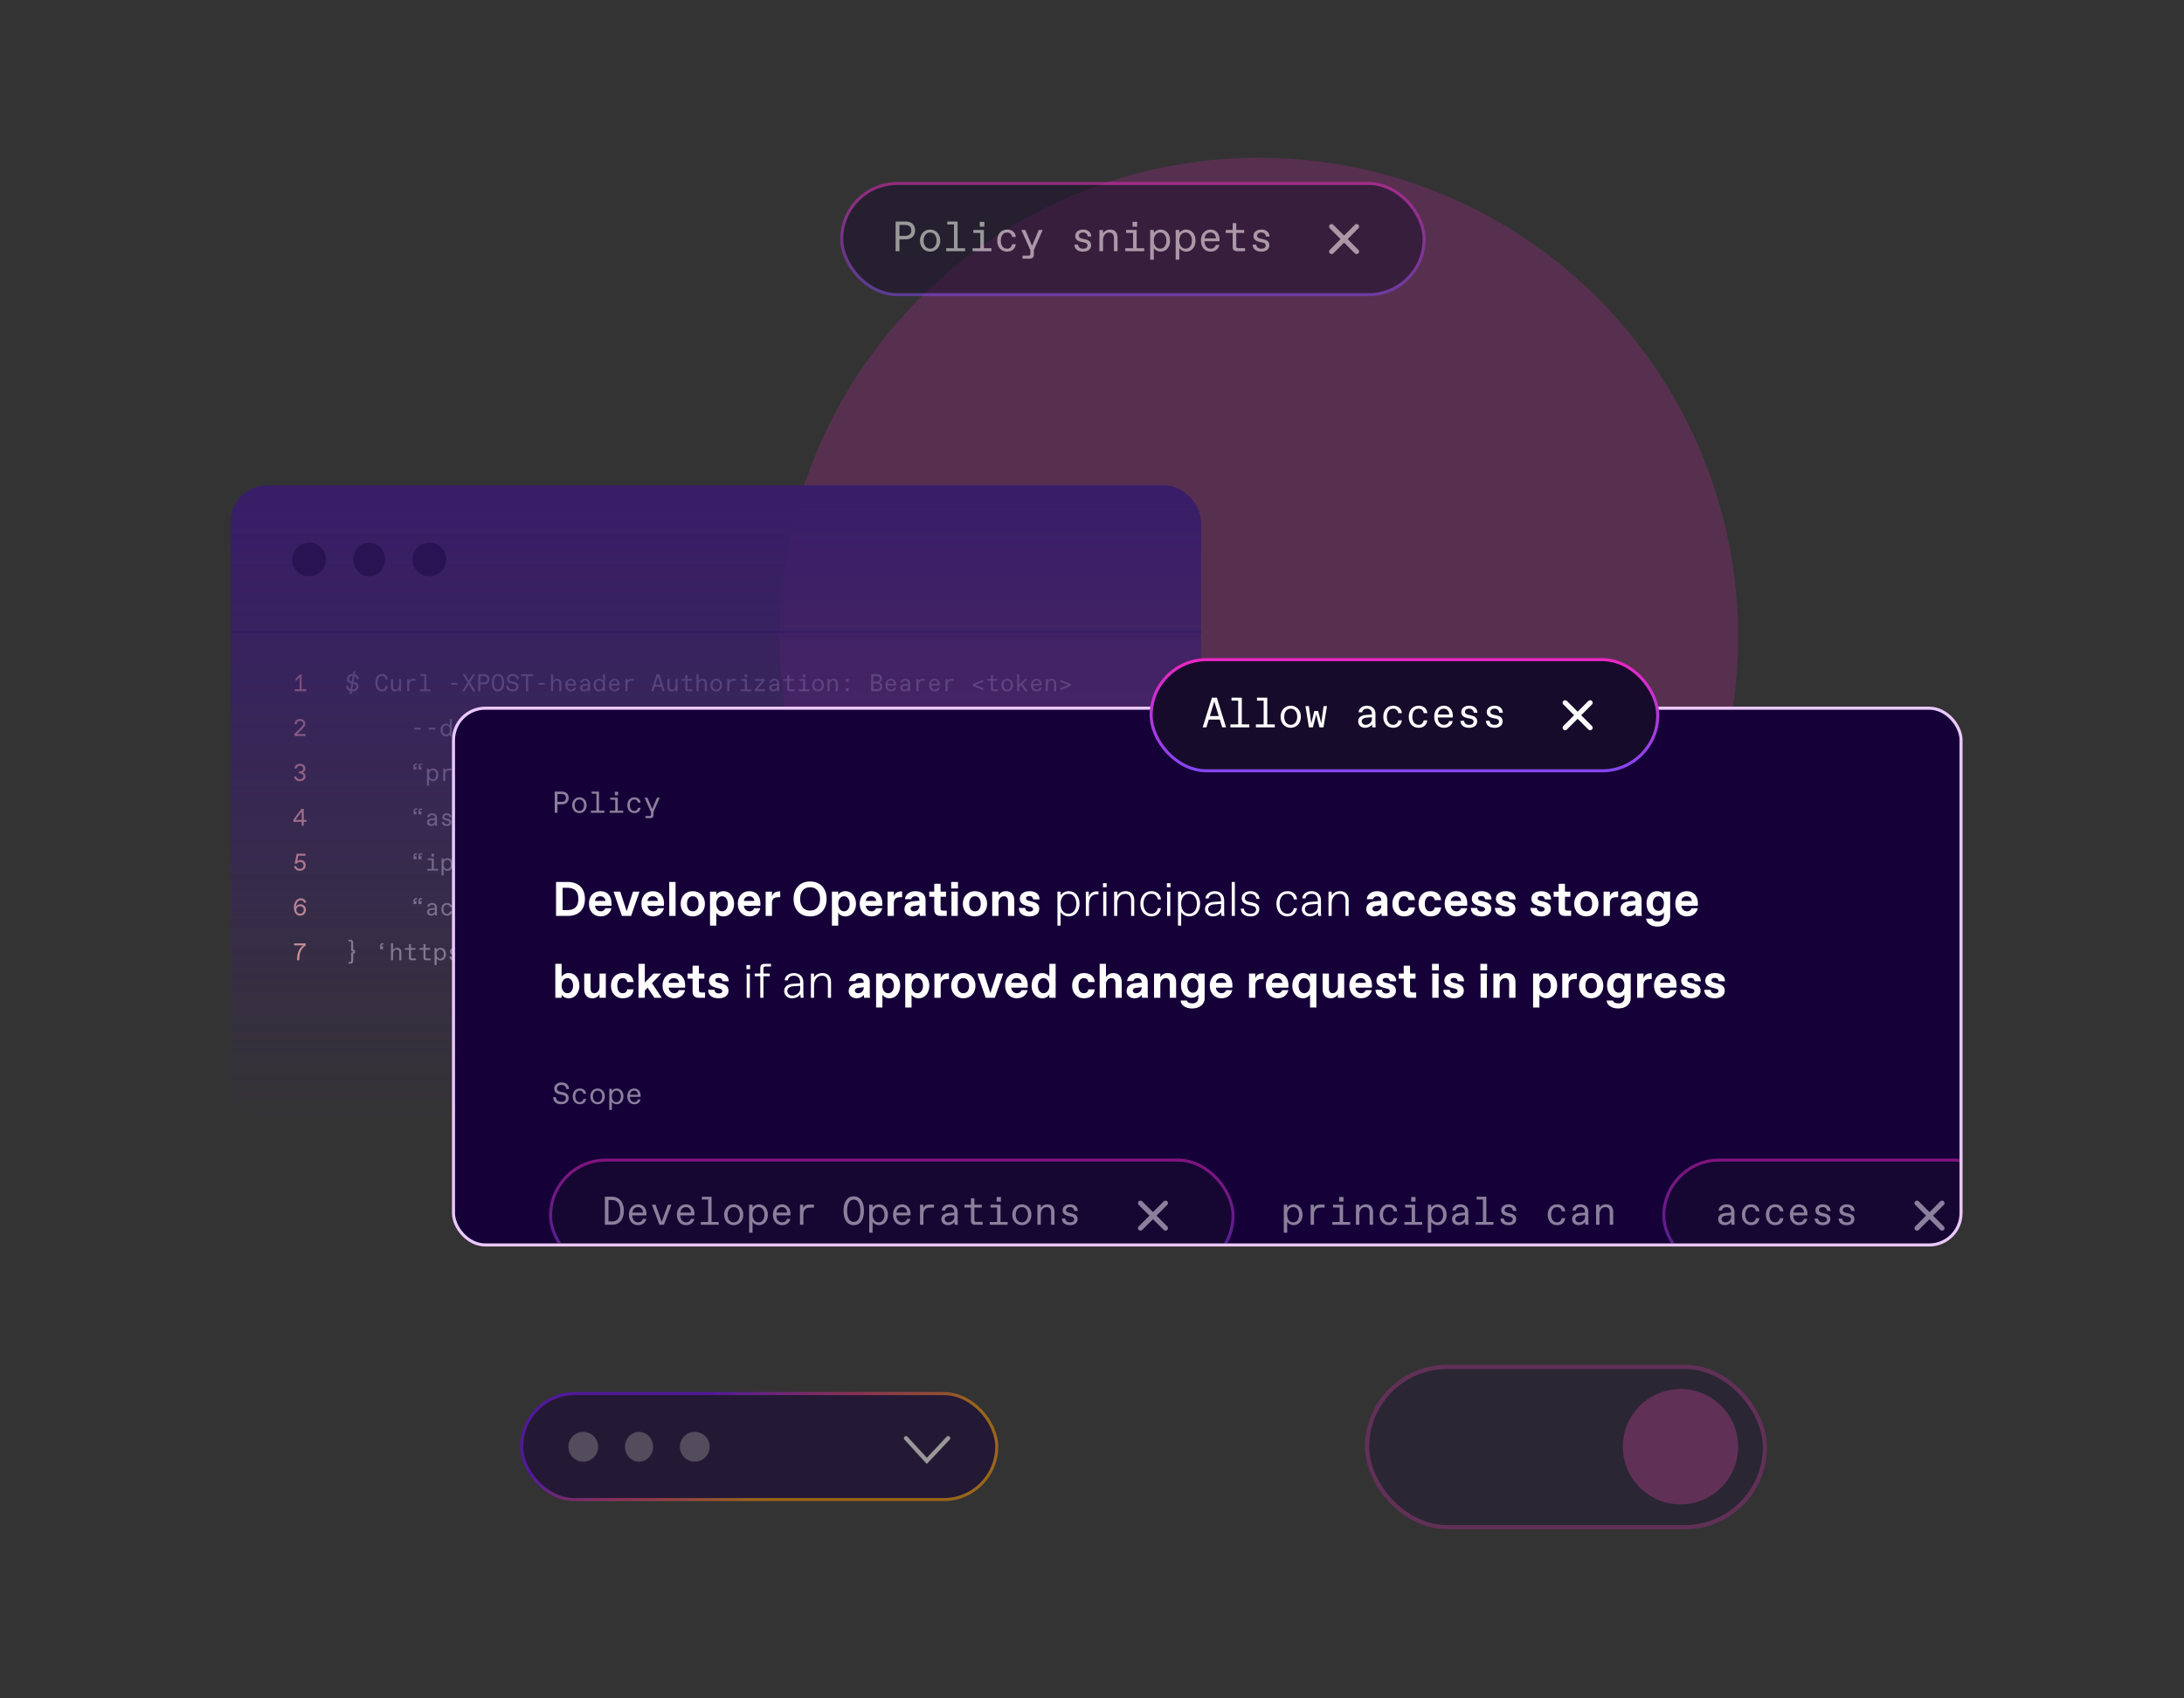 <svg xmlns="http://www.w3.org/2000/svg" xmlns:xlink="http://www.w3.org/1999/xlink" width="720" height="560" fill="none" xmlns:v="https://vecta.io/nano"><rect width="100%" height="100%" fill="#333333" stroke="none"/><style><![CDATA[.B{fill:#fff}.C{opacity:.5}.D{fill:#fdb8a2}.E{opacity:.4}.F{stroke:#fff}.G{stroke-linecap:round}.H{fill:#150038}.I{fill:#170b2b}.J{stroke-width:1.65}.K{stroke-linejoin:round}.L{stroke-width:1.383}]]></style><circle cx="415" cy="210" r="158" fill="#ea27c2" fill-opacity=".2"/><g opacity=".25"><rect x="581.846" y="503.554" width="131.154" height="52.862" rx="26.431" transform="rotate(180 581.846 503.554)" class="H"/><circle cx="554.01" cy="477.01" r="19.01" fill="#ea27c2"/><rect x="581.846" y="503.554" width="131.154" height="52.862" rx="26.431" transform="rotate(180 581.846 503.554)" stroke="#ea27c2" class="L"/></g><g class="C"><rect x="171.99" y="459.5" width="156.607" height="34.946" rx="17.473" stroke="url(#A)" class="H"/><path d="M298.682 474.207l6.857 7.474 7.038-7.474" class="F G L"/><g class="B"><circle cx="192.293" cy="477.038" r="4.904" class="E"/><ellipse cx="210.671" cy="477.038" rx="4.631" ry="4.904" class="E"/><circle cx="229.048" cy="477.038" r="4.904" class="E"/></g></g><g class="C"><rect x="277.5" y="60.5" width="192.004" height="36.658" rx="18.329" class="I"/><path d="M296.519 82.829v-3.906h2.1c1.736 0 3.066-1.036 3.066-2.94s-1.274-2.954-3.038-2.954h-3.388v9.8h1.26zm0-8.652h1.918c1.274 0 1.988.63 1.988 1.806s-.742 1.792-2.002 1.792h-1.904v-3.598zm10.117 8.792c1.918 0 3.346-1.484 3.346-3.64s-1.428-3.64-3.346-3.64-3.346 1.484-3.346 3.64 1.428 3.64 3.346 3.64zm-.07-.98c-1.162 0-2.072-.994-2.072-2.66s.91-2.66 2.072-2.66h.14c1.162 0 2.072.994 2.072 2.66s-.91 2.66-2.072 2.66h-.14zm9.122-.14v-8.82H312.3v.98h2.198v7.84h-2.562v.98h6.23v-.98h-2.478zm8.829-7.112v-1.61h-1.512v1.61h1.512zm2.338 8.092v-.98h-2.492v-6.02h-3.486v.98h2.296v5.04h-2.562v.98h6.244zm5.16.14c1.61 0 2.646-.91 2.87-2.45h-1.19c-.168.84-.728 1.47-1.61 1.47h-.126c-1.386 0-2.016-1.232-2.016-2.66s.63-2.66 2.016-2.66h.126c.882 0 1.456.602 1.61 1.47h1.19c-.14-1.554-1.26-2.45-2.87-2.45-2.016 0-3.262 1.526-3.262 3.64s1.246 3.64 3.262 3.64zm10.439-7.14l-2.212 5.222-2.226-5.222H336.7l2.982 6.692v1.134c0 .49-.14.63-.63.63h-1.946v1.008h2.254c.994 0 1.484-.448 1.484-1.4v-1.442l2.898-6.622h-1.288zm14.591 7.14c1.652 0 2.66-.826 2.66-2.114-.014-1.162-.742-1.68-1.848-1.932l-1.05-.238c-.784-.168-1.148-.476-1.148-.938 0-.602.504-1.092 1.33-1.092h.126c.854 0 1.386.602 1.47 1.344h1.19c-.056-1.274-.91-2.31-2.702-2.31-1.456 0-2.604.784-2.604 2.086 0 1.176.798 1.708 1.988 1.974l.98.21c.812.168 1.078.476 1.078.966 0 .658-.532 1.078-1.386 1.078h-.126c-.882 0-1.54-.476-1.61-1.344h-1.204c.042 1.372 1.022 2.31 2.856 2.31zm6.588-.14v-3.626c0-1.344.7-2.534 2.002-2.534h.098c.98 0 1.498.616 1.498 1.876v4.284h1.19v-4.55c0-1.638-.952-2.59-2.436-2.59-1.078 0-1.946.518-2.352 1.274v-1.134h-1.19v7h1.19zm11.251-8.092v-1.61h-1.512v1.61h1.512zm2.338 8.092v-.98h-2.492v-6.02h-3.486v.98h2.296v5.04h-2.562v.98h6.244zm3.158 2.8v-3.85c.378.686 1.316 1.19 2.24 1.19 1.89 0 3.122-1.512 3.122-3.64s-1.232-3.64-3.122-3.64c-.924 0-1.862.504-2.24 1.19v-1.05h-1.19v9.8h1.19zm2.044-3.64c-1.302 0-2.044-1.204-2.044-2.66s.742-2.66 2.044-2.66h.084c1.316 0 2.03 1.204 2.03 2.66s-.714 2.66-2.03 2.66h-.084zm6.351 3.64v-3.85c.378.686 1.316 1.19 2.24 1.19 1.89 0 3.122-1.512 3.122-3.64s-1.232-3.64-3.122-3.64c-.924 0-1.862.504-2.24 1.19v-1.05h-1.19v9.8h1.19zm2.044-3.64c-1.302 0-2.044-1.204-2.044-2.66s.742-2.66 2.044-2.66h.084c1.316 0 2.03 1.204 2.03 2.66s-.714 2.66-2.03 2.66h-.084zm11.222-3.024c0-1.862-1.106-3.276-2.94-3.276-1.75 0-3.192 1.288-3.192 3.626 0 2.38 1.442 3.654 3.192 3.654 1.512 0 2.59-.812 2.912-2.212h-1.176c-.238.798-.868 1.232-1.666 1.232h-.084c-1.078 0-1.988-.826-2.002-2.436h4.942l.014-.588zm-2.912-2.296c1.064 0 1.694.868 1.736 1.932h-3.752c.154-1.414 1.05-1.932 1.904-1.932h.112zm11.335 6.16v-1.008h-2.268c-.49 0-.63-.14-.63-.616v-4.396h2.59v-.98h-2.59v-2.268h-1.19v2.268h-2.296v.98h2.296v4.592c0 .994.49 1.428 1.484 1.428h2.604zm5.342.14c1.652 0 2.66-.826 2.66-2.114-.014-1.162-.742-1.68-1.848-1.932l-1.05-.238c-.784-.168-1.148-.476-1.148-.938 0-.602.504-1.092 1.33-1.092h.126c.854 0 1.386.602 1.47 1.344h1.19c-.056-1.274-.91-2.31-2.702-2.31-1.456 0-2.604.784-2.604 2.086 0 1.176.798 1.708 1.988 1.974l.98.21c.812.168 1.078.476 1.078.966 0 .658-.532 1.078-1.386 1.078h-.126c-.882 0-1.54-.476-1.61-1.344h-1.204c.042 1.372 1.022 2.31 2.856 2.31z" class="B"/><g class="F G J K"><path d="M438.977 74.703l8.251 8.251"/><path d="M447.228 74.703l-8.251 8.251"/></g><rect x="277.5" y="60.5" width="192.004" height="36.658" rx="18.329" stroke="url(#B)"/></g><path d="M99.441 222.356h-.53l-1.433 1.393v.855l1.298-1.235v3.878h-1.623v.649h3.839v-.649h-1.551v-4.891z" class="D"/><path d="M116.575 224.792l.304-1.808c.384.168.632.512.656.992h.72c-.024-.824-.472-1.44-1.256-1.664l.16-.976h-.632l-.152.88h-.104c-1.192 0-1.92.752-1.92 1.624 0 .824.44 1.304 1.376 1.504l.12.024-.312 1.848c-.448-.16-.712-.52-.736-1.12h-.72c.016.896.448 1.56 1.344 1.792l-.16.968h.632l.152-.88h.152c1.232 0 1.968-.68 1.968-1.632 0-.856-.512-1.328-1.44-1.52l-.152-.032zm-.648-.136c-.584-.12-.856-.36-.856-.824 0-.544.472-.96 1.176-.96h.024l-.304 1.792-.04-.008zm.304 2.664h-.08l.304-1.816.12.024c.616.128.872.408.872.864 0 .512-.4.928-1.168.928h-.048zm9.714.656c1.208 0 1.792-.784 1.84-1.84h-.72c-.048.696-.376 1.184-1.088 1.184h-.056c-.96 0-1.44-.848-1.44-2.224 0-1.352.488-2.224 1.44-2.224h.056c.688 0 1.056.52 1.088 1.184h.72c-.048-1.056-.672-1.84-1.84-1.84-1.44 0-2.184 1.16-2.184 2.88 0 1.76.752 2.88 2.184 2.88zm5.605-1.896c0 .808-.512 1.336-1.056 1.336h-.072c-.56 0-.848-.36-.848-1.048v-2.472h-.68v2.616c0 .856.472 1.464 1.376 1.464.608 0 1.064-.296 1.28-.776v.696h.68v-4h-.68v2.184zm3.357 1.816v-1.992c0-.872.392-1.432 1.224-1.432h.888v-.616h-.856c-.808 0-1.16.352-1.28.8v-.76h-.656v4h.68zm5.644-.56v-5.04h-1.936v.56h1.256v4.48h-1.464v.56h3.56v-.56h-1.416zm10.266-1.576v-.568h-2.096v.568h2.096zm4.157-.752l1.664-2.712h-.768l-1.296 2.136-1.28-2.136h-.8l1.664 2.736-1.76 2.864h.776l1.392-2.288 1.368 2.288h.8l-1.76-2.888zm3.405 2.888v-2.232h1.2c.992 0 1.752-.592 1.752-1.68s-.728-1.688-1.736-1.688h-1.936v5.6h.72zm0-4.944h1.096c.728 0 1.136.36 1.136 1.032s-.424 1.024-1.144 1.024h-1.088v-2.056zm5.781 5.024c1.296 0 2.04-1.088 2.04-2.88s-.744-2.88-2.04-2.88-2.04 1.088-2.04 2.88.744 2.88 2.04 2.88zm-.016-.656c-.848 0-1.304-.84-1.304-2.224s.456-2.224 1.304-2.224h.032c.848 0 1.304.84 1.304 2.224s-.456 2.224-1.304 2.224h-.032zm4.821.656c1.232 0 1.968-.68 1.968-1.632 0-.856-.512-1.328-1.44-1.52l-.8-.168c-.584-.12-.856-.36-.856-.824 0-.544.472-.96 1.176-.96h.04c.72 0 1.208.408 1.248 1.104h.72c-.032-1.048-.744-1.76-1.984-1.76-1.192 0-1.92.752-1.92 1.624 0 .824.44 1.304 1.376 1.504l.848.184c.616.128.872.408.872.864 0 .512-.4.928-1.168.928h-.048c-.872 0-1.392-.368-1.432-1.224h-.72c.016 1.12.688 1.88 2.12 1.88zm5.149-.08v-4.944h1.608v-.656h-3.936v.656h1.608v4.944h.72zm5.484-2.136v-.568h-2.096v.568h2.096zm4.109-1.944c-.624 0-1.112.28-1.368.728v-2.248h-.68v5.6h.68v-2.184c0-.808.552-1.336 1.12-1.336h.08c.56 0 .856.36.856 1.048v2.472h.68v-2.616c0-.856-.456-1.464-1.368-1.464zm6.189 1.872c0-1.064-.632-1.872-1.68-1.872-1 0-1.824.736-1.824 2.072 0 1.36.824 2.088 1.824 2.088.864 0 1.48-.464 1.664-1.264h-.672a.94.94 0 0 1-.952.704h-.048c-.616 0-1.136-.472-1.144-1.392h2.824l.008-.336zm-1.664-1.312c.608 0 .968.496.992 1.104h-2.144c.088-.808.6-1.104 1.088-1.104h.064zm6.277.936c0-.856-.56-1.496-1.584-1.496-.904 0-1.536.512-1.592 1.24h.68c.048-.424.416-.68.896-.68h.04c.552 0 .888.36.888.952v.136l-1.184.096c-.664.056-1.4.36-1.4 1.232 0 .696.568 1.184 1.28 1.184.648 0 1.16-.312 1.344-.672 0 .208.008.432.04.592h.632c-.04-.28-.04-.64-.04-.88v-1.704zm-1.872 2.104c-.408 0-.712-.288-.712-.664 0-.408.376-.64.848-.68l1.064-.08v.408c0 .568-.608 1.016-1.136 1.016h-.064zm6.133-5.12v2.2c-.216-.392-.752-.68-1.28-.68-1.08 0-1.784.864-1.784 2.08s.704 2.08 1.784 2.08c.528 0 1.064-.288 1.28-.68v.6h.68v-5.6h-.68zm-1.168 2.08c.744 0 1.168.688 1.168 1.52s-.424 1.52-1.168 1.52h-.048c-.752 0-1.16-.688-1.16-1.52s.408-1.52 1.16-1.52h.048zm6.685 1.312c0-1.064-.632-1.872-1.68-1.872-1 0-1.824.736-1.824 2.072 0 1.36.824 2.088 1.824 2.088.864 0 1.48-.464 1.664-1.264h-.672a.94.94 0 0 1-.952.704h-.048c-.616 0-1.136-.472-1.144-1.392h2.824l.008-.336zm-1.664-1.312c.608 0 .968.496.992 1.104h-2.144c.088-.808.6-1.104 1.088-1.104h.064zm4.237 3.52v-1.992c0-.872.392-1.432 1.224-1.432h.888v-.616h-.856c-.808 0-1.16.352-1.28.8v-.76h-.656v4h.68zm12.273 0l-1.736-5.6h-.92l-1.752 5.6h.704l.448-1.472h2.08l.448 1.472h.728zm-2.216-4.88l.84 2.752h-1.68l.84-2.752zm5.773 3.064c0 .808-.512 1.336-1.056 1.336h-.072c-.56 0-.848-.36-.848-1.048v-2.472h-.68v2.616c0 .856.472 1.464 1.376 1.464.608 0 1.064-.296 1.28-.776v.696h.68v-4h-.68v2.184zm5.597 1.816v-.576h-1.296c-.28 0-.36-.08-.36-.352v-2.512h1.48v-.56h-1.48V222.6h-.68v1.296h-1.312v.56h1.312v2.624c0 .568.28.816.848.816h1.488zm3.389-4.08c-.624 0-1.112.28-1.368.728v-2.248h-.68v5.6h.68v-2.184c0-.808.552-1.336 1.12-1.336h.08c.56 0 .856.36.856 1.048v2.472h.68v-2.616c0-.856-.456-1.464-1.368-1.464zm4.437 4.16c1.096 0 1.912-.848 1.912-2.08s-.816-2.08-1.912-2.08-1.912.848-1.912 2.08.816 2.08 1.912 2.08zm-.04-.56c-.664 0-1.184-.568-1.184-1.52s.52-1.52 1.184-1.52h.08c.664 0 1.184.568 1.184 1.52s-.52 1.52-1.184 1.52h-.08zm4.365.48v-1.992c0-.872.392-1.432 1.224-1.432h.888v-.616h-.856c-.808 0-1.16.352-1.28.8v-.76h-.656v4h.68zm5.893-4.624v-.92h-.864v.92h.864zm1.336 4.624v-.56h-1.424v-3.44h-1.992v.56h1.312v2.88h-1.464v.56h3.568zm4.357-3.424v-.576h-3.096v.592h2.304l-2.344 2.824v.584h3.256v-.592h-2.488l2.368-2.832zm4.844.84c0-.856-.56-1.496-1.584-1.496-.904 0-1.536.512-1.592 1.24h.68c.048-.424.416-.68.896-.68h.04c.552 0 .888.36.888.952v.136l-1.184.096c-.664.056-1.4.36-1.4 1.232 0 .696.568 1.184 1.28 1.184.648 0 1.16-.312 1.344-.672 0 .208.008.432.04.592h.632c-.04-.28-.04-.64-.04-.88v-1.704zm-1.872 2.104c-.408 0-.712-.288-.712-.664 0-.408.376-.64.848-.68l1.064-.08v.408c0 .568-.608 1.016-1.136 1.016h-.064zm6.869.48v-.576h-1.296c-.28 0-.36-.08-.36-.352v-2.512h1.48v-.56h-1.48V222.6h-.68v1.296h-1.312v.56h1.312v2.624c0 .568.28.816.848.816h1.488zm3.653-4.624v-.92h-.864v.92h.864zm1.336 4.624v-.56h-1.424v-3.44h-1.992v.56h1.312v2.88h-1.464v.56h3.568zm2.837.08c1.096 0 1.912-.848 1.912-2.08s-.816-2.08-1.912-2.08-1.912.848-1.912 2.08.816 2.08 1.912 2.08zm-.04-.56c-.664 0-1.184-.568-1.184-1.52s.52-1.52 1.184-1.52h.08c.664 0 1.184.568 1.184 1.52s-.52 1.52-1.184 1.52h-.08zm3.829.48v-2.072c0-.768.4-1.448 1.144-1.448h.056c.56 0 .856.352.856 1.072v2.448h.68v-2.6c0-.936-.544-1.48-1.392-1.48-.616 0-1.112.296-1.344.728v-.648h-.68v4h.68zm6.285-3.088v-.968h-.96v.968h.96zm0 3.088v-.968h-.96v.968h.96zm9.442 0c1.016 0 1.656-.608 1.656-1.528 0-.768-.504-1.208-1.032-1.312.52-.168.912-.616.912-1.304 0-.88-.584-1.456-1.576-1.456h-1.976v5.6h2.016zm-1.296-4.944h1.144c.648 0 .968.312.968.888 0 .584-.392.896-.968.896h-1.144v-1.784zm0 2.432h1.168c.632 0 1.064.304 1.064.92 0 .624-.36.936-1.072.936h-1.16v-1.856zm7.516.304c0-1.064-.632-1.872-1.68-1.872-1 0-1.824.736-1.824 2.072 0 1.36.824 2.088 1.824 2.088.864 0 1.48-.464 1.664-1.264h-.672a.94.94 0 0 1-.952.704h-.048c-.616 0-1.136-.472-1.144-1.392h2.824l.008-.336zm-1.664-1.312c.608 0 .968.496.992 1.104h-2.144c.088-.808.6-1.104 1.088-1.104h.064zm6.277.936c0-.856-.56-1.496-1.584-1.496-.904 0-1.536.512-1.592 1.24h.68c.048-.424.416-.68.896-.68h.04c.552 0 .888.36.888.952v.136l-1.184.096c-.664.056-1.4.36-1.4 1.232 0 .696.568 1.184 1.28 1.184.648 0 1.16-.312 1.344-.672 0 .208.008.432.04.592h.632c-.04-.28-.04-.64-.04-.88v-1.704zm-1.872 2.104c-.408 0-.712-.288-.712-.664 0-.408.376-.64.848-.68l1.064-.08v.408c0 .568-.608 1.016-1.136 1.016h-.064zm4.629.48v-1.992c0-.872.392-1.432 1.224-1.432h.888v-.616h-.856c-.808 0-1.16.352-1.28.8v-.76h-.656v4h.68zm7.021-2.208c0-1.064-.632-1.872-1.68-1.872-1 0-1.824.736-1.824 2.072 0 1.36.824 2.088 1.824 2.088.864 0 1.48-.464 1.664-1.264h-.672a.94.94 0 0 1-.952.704h-.048c-.616 0-1.136-.472-1.144-1.392h2.824l.008-.336zm-1.664-1.312c.608 0 .968.496.992 1.104h-2.144c.088-.808.6-1.104 1.088-1.104h.064zm4.237 3.52v-1.992c0-.872.392-1.432 1.224-1.432h.888v-.616h-.856c-.808 0-1.16.352-1.28.8v-.76h-.656v4h.68zm8.346-2.352v.608l3.4 1.4v-.68l-2.632-1.032 2.632-1.04v-.656l-3.4 1.4zm8.285 2.352v-.576h-1.296c-.28 0-.36-.08-.36-.352v-2.512h1.48v-.56h-1.48V222.6h-.68v1.296h-1.312v.56h1.312v2.624c0 .568.28.816.848.816h1.488zm3.028.08c1.096 0 1.912-.848 1.912-2.08s-.816-2.08-1.912-2.08-1.912.848-1.912 2.08.816 2.08 1.912 2.08zm-.04-.56c-.664 0-1.184-.568-1.184-1.52s.52-1.52 1.184-1.52h.08c.664 0 1.184.568 1.184 1.52s-.52 1.52-1.184 1.52h-.08zm6.781.48l-1.704-2.408 1.624-1.592h-.888l-1.832 1.816v-3.416h-.68v5.6h.68v-1.336l.616-.608 1.352 1.944h.832zm4.605-2.208c0-1.064-.632-1.872-1.68-1.872-1 0-1.824.736-1.824 2.072 0 1.36.824 2.088 1.824 2.088.864 0 1.48-.464 1.664-1.264h-.672a.94.94 0 0 1-.952.704h-.048c-.616 0-1.136-.472-1.144-1.392h2.824l.008-.336zm-1.664-1.312c.608 0 .968.496.992 1.104h-2.144c.088-.808.6-1.104 1.088-1.104h.064zm3.701 3.52v-2.072c0-.768.4-1.448 1.144-1.448h.056c.56 0 .856.352.856 1.072v2.448h.68v-2.6c0-.936-.544-1.48-1.392-1.48-.616 0-1.112.296-1.344.728v-.648h-.68v4h.68zm4.125-3.072l2.632 1.032-2.632 1.04v.656l3.4-1.4v-.608l-3.4-1.4v.68z" class="B C"/><path d="M99.765 240.227c.546-.546.887-.942.887-1.631 0-.886-.705-1.535-1.749-1.535-1.053 0-1.797.688-1.797 1.733h.697c.016-.673.435-1.1 1.076-1.1h.079c.57 0 .997.412.997.918 0 .42-.15.657-.784 1.282L97.05 242v.681h3.681v-.649h-2.794l1.828-1.805z" class="D"/><path d="M138.723 240.545v-.568h-2.096v.568h2.096zm4.797 0v-.568h-2.096v.568h2.096zm4.781-3.464v2.2c-.216-.392-.752-.68-1.28-.68-1.08 0-1.784.864-1.784 2.08s.704 2.08 1.784 2.08c.528 0 1.064-.288 1.28-.68v.6h.68v-5.6h-.68zm-1.168 2.08c.744 0 1.168.688 1.168 1.52s-.424 1.52-1.168 1.52h-.048c-.752 0-1.16-.688-1.16-1.52s.408-1.52 1.16-1.52h.048zm6.501.936c0-.856-.56-1.496-1.584-1.496-.904 0-1.536.512-1.592 1.24h.68c.048-.424.416-.68.896-.68h.04c.552 0 .888.36.888.952v.136l-1.184.096c-.664.056-1.4.36-1.4 1.232 0 .696.568 1.184 1.28 1.184.648 0 1.16-.312 1.344-.672 0 .208.008.432.04.592h.632c-.04-.28-.04-.64-.04-.88v-1.704zm-1.872 2.104c-.408 0-.712-.288-.712-.664 0-.408.376-.64.848-.68l1.064-.08v.408c0 .568-.608 1.016-1.136 1.016h-.064zm6.869.48v-.576h-1.296c-.28 0-.36-.08-.36-.352v-2.512h1.48v-.56h-1.48v-1.296h-.68v1.296h-1.312v.56h1.312v2.624c0 .568.28.816.848.816h1.488zm4.597-2.584c0-.856-.56-1.496-1.584-1.496-.904 0-1.536.512-1.592 1.24h.68c.048-.424.416-.68.896-.68h.04c.552 0 .888.36.888.952v.136l-1.184.096c-.664.056-1.4.36-1.4 1.232 0 .696.568 1.184 1.28 1.184.648 0 1.16-.312 1.344-.672 0 .208.008.432.04.592h.632c-.04-.28-.04-.64-.04-.88v-1.704zm-1.872 2.104c-.408 0-.712-.288-.712-.664 0-.408.376-.64.848-.68l1.064-.08v.408c0 .568-.608 1.016-1.136 1.016h-.064zm9.426.48v-1.992c0-.872.392-1.432 1.224-1.432h.888v-.616h-.856c-.808 0-1.16.352-1.28.8v-.76h-.656v4h.68zm6.836-2.584c0-.856-.56-1.496-1.584-1.496-.904 0-1.536.512-1.592 1.24h.68c.048-.424.416-.68.896-.68h.04c.552 0 .888.36.888.952v.136l-1.184.096c-.664.056-1.4.36-1.4 1.232 0 .696.568 1.184 1.28 1.184.648 0 1.16-.312 1.344-.672 0 .208.008.432.04.592h.632c-.04-.28-.04-.64-.04-.88v-1.704zm-1.872 2.104c-.408 0-.712-.288-.712-.664 0-.408.376-.64.848-.68l1.064-.08v.408c0 .568-.608 1.016-1.136 1.016h-.064zm6.045-.28l-.576-2.32h-.728l-.568 2.312-.448-3.232h-.64l.64 4h.752l.624-2.448.624 2.448h.752l.648-4h-.632l-.448 3.24z" class="B C"/><path d="M98.847 257.545c1.013 0 1.876-.53 1.876-1.559 0-.673-.435-1.132-.966-1.298.531-.198.926-.697.926-1.314 0-.942-.767-1.528-1.82-1.528-.997 0-1.734.649-1.765 1.543h.697c.047-.53.467-.91 1.029-.91h.079c.617 0 1.084.372 1.084.958 0 .538-.412.942-1.061.942h-.396v.641h.356c.649 0 1.14.34 1.14.926s-.475.966-1.14.966h-.079c-.625 0-1.029-.341-1.116-.895h-.697c.071.966.76 1.528 1.852 1.528z" class="D"/><path d="M137.195 251.778a.81.81 0 0 0-.864.856v1.12h.968v-.968h-.52v-.112c0-.304.152-.488.48-.488h.256v-.408h-.32zm1.64 0a.81.81 0 0 0-.864.856v1.12h.968v-.968h-.52v-.112c0-.304.152-.488.48-.488h.256v-.408h-.32zm2.605 7.288v-2.2c.216.392.752.68 1.28.68 1.08 0 1.784-.864 1.784-2.08s-.704-2.08-1.784-2.08c-.528 0-1.064.288-1.28.68v-.6h-.68v5.6h.68zm1.168-2.08c-.744 0-1.168-.688-1.168-1.52s.424-1.52 1.168-1.52h.048c.752 0 1.16.688 1.16 1.52s-.408 1.52-1.16 1.52h-.048zm4.189.48v-1.992c0-.872.392-1.432 1.224-1.432h.888v-.616h-.856c-.808 0-1.16.352-1.28.8v-.76h-.656v4h.68zm5.893-4.624v-.92h-.864v.92h.864zm1.336 4.624v-.56h-1.424v-3.44h-1.992v.56h1.312v2.88h-1.464v.56h3.568zm1.829 0v-2.072c0-.768.4-1.448 1.144-1.448h.056c.56 0 .856.352.856 1.072v2.448h.68v-2.6c0-.936-.544-1.48-1.392-1.48-.616 0-1.112.296-1.344.728v-.648h-.68v4h.68zm5.917.08c.92 0 1.512-.52 1.64-1.4h-.68c-.096.48-.416.84-.92.84h-.072c-.792 0-1.152-.704-1.152-1.52s.36-1.52 1.152-1.52h.072c.504 0 .832.344.92.84h.68c-.08-.888-.72-1.4-1.64-1.4-1.152 0-1.864.872-1.864 2.08s.712 2.08 1.864 2.08zm5.309-4.704v-.92h-.864v.92h.864zm1.336 4.624v-.56h-1.424v-3.44h-1.992v.56h1.312v2.88h-1.464v.56h3.568zm1.805 1.6v-2.2c.216.392.752.68 1.28.68 1.08 0 1.784-.864 1.784-2.08s-.704-2.08-1.784-2.08c-.528 0-1.064.288-1.28.68v-.6h-.68v5.6h.68zm1.168-2.08c-.744 0-1.168-.688-1.168-1.52s.424-1.52 1.168-1.52h.048c.752 0 1.16.688 1.16 1.52s-.408 1.52-1.16 1.52h-.048zm6.228-2.104c0-.856-.56-1.496-1.584-1.496-.904 0-1.536.512-1.592 1.24h.68c.048-.424.416-.68.896-.68h.04c.552 0 .888.36.888.952v.136l-1.184.096c-.664.056-1.4.36-1.4 1.232 0 .696.568 1.184 1.28 1.184.648 0 1.16-.312 1.344-.672 0 .208.008.432.04.592h.632c-.04-.28-.04-.64-.04-.88v-1.704zm-1.872 2.104c-.408 0-.712-.288-.712-.664 0-.408.376-.64.848-.68l1.064-.08v.408c0 .568-.608 1.016-1.136 1.016h-.064zm5.477-.08v-5.04h-1.936v.56h1.256v4.48h-1.464v.56h3.56v-.56h-1.416zm3.261-3.072c.536 0 .864-.352.864-.856v-1.112h-.968v.968h.52v.104c0 .304-.152.496-.48.496h-.256v.4h.32zm1.64 0c.536 0 .864-.352.864-.856v-1.112h-.968v.968h.52v.104c0 .304-.152.496-.48.496h-.256v.4h.32z" class="B C"/><path d="M100.129 266.709h-.736l-2.667 3.546v.721h2.739v1.274h.665v-1.274h.887v-.626h-.887v-3.641zm-.665.879v2.762h-2.066l2.066-2.762z" class="D"/><path d="M137.195 266.562a.81.81 0 0 0-.864.856v1.12h.968v-.968h-.52v-.112c0-.304.152-.488.48-.488h.256v-.408h-.32zm1.64 0a.81.81 0 0 0-.864.856v1.12h.968v-.968h-.52v-.112c0-.304.152-.488.48-.488h.256v-.408h-.32zm5.205 3.104c0-.856-.56-1.496-1.584-1.496-.904 0-1.536.512-1.592 1.24h.68c.048-.424.416-.68.896-.68h.04c.552 0 .888.36.888.952v.136l-1.184.096c-.664.056-1.4.36-1.4 1.232 0 .696.568 1.184 1.28 1.184.648 0 1.16-.312 1.344-.672 0 .208.008.432.04.592h.632c-.04-.28-.04-.64-.04-.88v-1.704zm-1.872 2.104c-.408 0-.712-.288-.712-.664 0-.408.376-.64.848-.68l1.064-.08v.408c0 .568-.608 1.016-1.136 1.016h-.064zm5.125.56c.944 0 1.52-.472 1.52-1.208-.008-.664-.424-.96-1.056-1.104l-.6-.136c-.448-.096-.656-.272-.656-.536 0-.344.288-.624.76-.624h.072c.488 0 .792.344.84.768h.68c-.032-.728-.52-1.32-1.544-1.32-.832 0-1.488.448-1.488 1.192 0 .672.456.976 1.136 1.128l.56.12c.464.096.616.272.616.552 0 .376-.304.616-.792.616h-.072c-.504 0-.88-.272-.92-.768h-.688c.024.784.584 1.32 1.632 1.32zm4.797 0c.944 0 1.52-.472 1.52-1.208-.008-.664-.424-.96-1.056-1.104l-.6-.136c-.448-.096-.656-.272-.656-.536 0-.344.288-.624.76-.624h.072c.488 0 .792.344.84.768h.68c-.032-.728-.52-1.32-1.544-1.32-.832 0-1.488.448-1.488 1.192 0 .672.456.976 1.136 1.128l.56.12c.464.096.616.272.616.552 0 .376-.304.616-.792.616h-.072c-.504 0-.88-.272-.92-.768h-.688c.024.784.584 1.32 1.632 1.32zm6.525-2.288c0-1.064-.632-1.872-1.68-1.872-1 0-1.824.736-1.824 2.072 0 1.36.824 2.088 1.824 2.088.864 0 1.48-.464 1.664-1.264h-.672a.94.94 0 0 1-.952.704h-.048c-.616 0-1.136-.472-1.144-1.392h2.824l.008-.336zm-1.664-1.312c.608 0 .968.496.992 1.104h-2.144c.088-.808.6-1.104 1.088-1.104h.064zm6.477 3.52v-.576h-1.296c-.28 0-.36-.08-.36-.352v-2.512h1.48v-.56h-1.48v-1.296h-.68v1.296h-1.312v.56h1.312v2.624c0 .568.28.816.848.816h1.488zm1.869-3.632c.536 0 .864-.352.864-.856v-1.112h-.968v.968h.52v.104c0 .304-.152.496-.48.496h-.256v.4h.32zm1.64 0c.536 0 .864-.352.864-.856v-1.112h-.968v.968h.52v.104c0 .304-.152.496-.48.496h-.256v.4h.32z" class="B C"/><path d="M99.069 283.568c-.427 0-.839.151-1.1.412l.388-1.837h2.367v-.649h-2.905l-.673 3.262h.665c.261-.372.72-.555 1.092-.555h.071c.649 0 1.108.436 1.108 1.101 0 .688-.483 1.179-1.171 1.179h-.063c-.617 0-1.116-.324-1.203-.91h-.697c.087.981.902 1.543 1.923 1.543 1.108 0 1.907-.76 1.907-1.852 0-.966-.68-1.694-1.709-1.694z" class="D"/><path d="M137.195 281.347a.81.81 0 0 0-.864.856v1.12h.968v-.968h-.52v-.112c0-.304.152-.488.48-.488h.256v-.408h-.32zm1.64 0a.81.81 0 0 0-.864.856v1.12h.968v-.968h-.52v-.112c0-.304.152-.488.48-.488h.256v-.408h-.32zm4.261 1.064v-.92h-.864v.92h.864zm1.336 4.624v-.56h-1.424v-3.44h-1.992v.56h1.312v2.88h-1.464v.56h3.568zm1.805 1.6v-2.2c.216.392.752.68 1.28.68 1.08 0 1.784-.864 1.784-2.08s-.704-2.08-1.784-2.08c-.528 0-1.064.288-1.28.68v-.6h-.68v5.6h.68zm1.168-2.08c-.744 0-1.168-.688-1.168-1.52s.424-1.52 1.168-1.52h.048c.752 0 1.16.688 1.16 1.52s-.408 1.52-1.16 1.52h-.048zm6.869.48l-1.736-5.6h-.92l-1.752 5.6h.704l.448-1.472h2.08l.448 1.472h.728zm-2.216-4.88l.84 2.752h-1.68l.84-2.752zm5.837-.72v2.2c-.216-.392-.752-.68-1.28-.68-1.08 0-1.784.864-1.784 2.08s.704 2.08 1.784 2.08c.528 0 1.064-.288 1.28-.68v.6h.68v-5.6h-.68zm-1.168 2.08c.744 0 1.168.688 1.168 1.52s-.424 1.52-1.168 1.52h-.048c-.752 0-1.16-.688-1.16-1.52s.408-1.52 1.16-1.52h.048zm5.965-2.08v2.2c-.216-.392-.752-.68-1.28-.68-1.08 0-1.784.864-1.784 2.08s.704 2.08 1.784 2.08c.528 0 1.064-.288 1.28-.68v.6h.68v-5.6h-.68zm-1.168 2.08c.744 0 1.168.688 1.168 1.52s-.424 1.52-1.168 1.52h-.048c-.752 0-1.16-.688-1.16-1.52s.408-1.52 1.16-1.52h.048zm4.461 3.52v-1.992c0-.872.392-1.432 1.224-1.432h.888v-.616h-.856c-.808 0-1.16.352-1.28.8v-.76h-.656v4h.68zm7.021-2.208c0-1.064-.632-1.872-1.68-1.872-1 0-1.824.736-1.824 2.072 0 1.36.824 2.088 1.824 2.088.864 0 1.48-.464 1.664-1.264h-.672a.94.94 0 0 1-.952.704h-.048c-.616 0-1.136-.472-1.144-1.392h2.824l.008-.336zm-1.664-1.312c.608 0 .968.496.992 1.104h-2.144c.088-.808.6-1.104 1.088-1.104h.064zm4.732 3.6c.944 0 1.52-.472 1.52-1.208-.008-.664-.424-.96-1.056-1.104l-.6-.136c-.448-.096-.656-.272-.656-.536 0-.344.288-.624.76-.624h.072c.488 0 .792.344.84.768h.68c-.032-.728-.52-1.32-1.544-1.32-.832 0-1.488.448-1.488 1.192 0 .672.456.976 1.136 1.128l.56.12c.464.096.616.272.616.552 0 .376-.304.616-.792.616h-.072c-.504 0-.88-.272-.92-.768h-.688c.024.784.584 1.32 1.632 1.32zm4.797 0c.944 0 1.52-.472 1.52-1.208-.008-.664-.424-.96-1.056-1.104l-.6-.136c-.448-.096-.656-.272-.656-.536 0-.344.288-.624.76-.624h.072c.488 0 .792.344.84.768h.68c-.032-.728-.52-1.32-1.544-1.32-.832 0-1.488.448-1.488 1.192 0 .672.456.976 1.136 1.128l.56.12c.464.096.616.272.616.552 0 .376-.304.616-.792.616h-.072c-.504 0-.88-.272-.92-.768h-.688c.024.784.584 1.32 1.632 1.32zm3.613-3.712c.536 0 .864-.352.864-.856v-1.112h-.968v.968h.52v.104c0 .304-.152.496-.48.496h-.256v.4h.32zm1.64 0c.536 0 .864-.352.864-.856v-1.112h-.968v.968h.52v.104c0 .304-.152.496-.48.496h-.256v.4h.32z" class="B C"/><path d="M99.053 298.178c-.633 0-1.266.301-1.535.911.095-1.441.791-2.256 1.607-2.256h.071c.538 0 .934.332 1.037.791h.697c-.158-.894-.823-1.425-1.742-1.425-1.314 0-2.287 1.219-2.287 3 0 1.686.752 2.699 2.05 2.699 1.116 0 1.892-.791 1.892-1.923 0-1.061-.768-1.797-1.789-1.797zm-.142 3.087a1.19 1.19 0 0 1-1.211-1.235 1.18 1.18 0 0 1 1.211-1.218h.071c.704 0 1.163.53 1.163 1.226 0 .705-.49 1.227-1.163 1.227h-.071z" class="D"/><path d="M137.195 296.131a.81.81 0 0 0-.864.856v1.12h.968v-.968h-.52v-.112c0-.304.152-.488.48-.488h.256v-.408h-.32zm1.64 0a.81.81 0 0 0-.864.856v1.12h.968v-.968h-.52v-.112c0-.304.152-.488.48-.488h.256v-.408h-.32zm5.205 3.104c0-.856-.56-1.496-1.584-1.496-.904 0-1.536.512-1.592 1.24h.68c.048-.424.416-.68.896-.68h.04c.552 0 .888.36.888.952v.136l-1.184.096c-.664.056-1.4.36-1.4 1.232 0 .696.568 1.184 1.28 1.184.648 0 1.16-.312 1.344-.672 0 .208.008.432.04.592h.632c-.04-.28-.04-.64-.04-.88v-1.704zm-1.872 2.104c-.408 0-.712-.288-.712-.664 0-.408.376-.64.848-.68l1.064-.08v.408c0 .568-.608 1.016-1.136 1.016h-.064zm5.213.56c.92 0 1.512-.52 1.64-1.4h-.68c-.096.48-.416.84-.92.84h-.072c-.792 0-1.152-.704-1.152-1.52s.36-1.52 1.152-1.52h.072c.504 0 .832.344.92.84h.68c-.08-.888-.72-1.4-1.64-1.4-1.152 0-1.864.872-1.864 2.08s.712 2.08 1.864 2.08zm6.453-.08v-.576h-1.296c-.28 0-.36-.08-.36-.352v-2.512h1.48v-.56h-1.48v-1.296h-.68v1.296h-1.312v.56h1.312v2.624c0 .568.28.816.848.816h1.488zm3.653-4.624v-.92h-.864v.92h.864zm1.336 4.624v-.56h-1.424v-3.44h-1.992v.56h1.312v2.88h-1.464v.56h3.568zm2.837.08c1.096 0 1.912-.848 1.912-2.08s-.816-2.08-1.912-2.08-1.912.848-1.912 2.08.816 2.08 1.912 2.08zm-.04-.56c-.664 0-1.184-.568-1.184-1.52s.52-1.52 1.184-1.52h.08c.664 0 1.184.568 1.184 1.52s-.52 1.52-1.184 1.52h-.08zm3.829.48v-2.072c0-.768.4-1.448 1.144-1.448h.056c.56 0 .856.352.856 1.072v2.448h.68v-2.6c0-.936-.544-1.48-1.392-1.48-.616 0-1.112.296-1.344.728v-.648h-.68v4h.68zm4.645-3.632c.536 0 .864-.352.864-.856v-1.112h-.968v.968h.52v.104c0 .304-.152.496-.48.496h-.256v.4h.32zm1.64 0c.536 0 .864-.352.864-.856v-1.112h-.968v.968h.52v.104c0 .304-.152.496-.48.496h-.256v.4h.32z" class="B C"/><path d="M96.971 311.72h3.016c-1.156.728-2.042 2.224-2.042 4.567v.317h.712v-.27c0-2.35.776-3.728 2.09-4.567v-.704h-3.776v.657z" class="D"/><path d="M114.895 309.844v.56h.384c.4 0 .48.168.48.632v1.992c0 .52.28.696.64.696v.16c-.36 0-.64.176-.64.696v1.992c0 .464-.08.632-.48.632h-.384v.56h.576c.68 0 .968-.4.968-1.24v-1.64c0-.424.08-.552.4-.552h.2v-1.056h-.2c-.32 0-.4-.128-.4-.552v-1.64c0-.84-.288-1.24-.968-1.24h-.576zm11.29 1.16c-.536 0-.864.352-.864.856v1.112h.968v-.96h-.52v-.112c0-.304.152-.488.48-.488h.256v-.408h-.32zm4.757 1.52c-.624 0-1.112.28-1.368.728v-2.248h-.68v5.6h.68v-2.184c0-.808.552-1.336 1.12-1.336h.08c.56 0 .856.36.856 1.048v2.472h.68v-2.616c0-.856-.456-1.464-1.368-1.464zm6.205 4.08v-.576h-1.296c-.28 0-.36-.08-.36-.352v-2.512h1.48v-.56h-1.48v-1.296h-.68v1.296h-1.312v.56h1.312v2.624c0 .568.28.816.848.816h1.488zm4.796 0v-.576h-1.296c-.28 0-.36-.08-.36-.352v-2.512h1.48v-.56h-1.48v-1.296h-.68v1.296h-1.312v.56h1.312v2.624c0 .568.28.816.848.816h1.488zm1.997 1.6v-2.2c.216.392.752.68 1.28.68 1.08 0 1.784-.864 1.784-2.08s-.704-2.08-1.784-2.08c-.528 0-1.064.288-1.28.68v-.6h-.68v5.6h.68zm1.168-2.08c-.744 0-1.168-.688-1.168-1.52s.424-1.52 1.168-1.52h.048c.752 0 1.16.688 1.16 1.52s-.408 1.52-1.16 1.52h-.048zm4.685.56c.944 0 1.52-.472 1.52-1.208-.008-.664-.424-.96-1.056-1.104l-.6-.136c-.448-.096-.656-.272-.656-.536 0-.344.288-.624.76-.624h.072c.488 0 .792.344.84.768h.68c-.032-.728-.52-1.32-1.544-1.32-.832 0-1.488.448-1.488 1.192 0 .672.456.976 1.136 1.128l.56.12c.464.096.616.272.616.552 0 .376-.304.616-.792.616h-.072c-.504 0-.88-.272-.92-.768h-.688c.024.784.584 1.32 1.632 1.32zm5.253-3.168v-.968h-.96v.968h.96zm0 3.088v-.968h-.96v.968h.96zm3.613 0l2.144-5.6h-.72l-2.16 5.6h.736zm4.797 0l2.144-5.6h-.72l-2.16 5.6h.736zm6.445-.76l-.576-2.32h-.728l-.568 2.312-.448-3.232h-.64l.64 4h.752l.624-2.448.624 2.448h.752l.648-4h-.632l-.448 3.24zm4.213-3.32c-.624 0-1.112.28-1.368.728v-2.248h-.68v5.6h.68v-2.184c0-.808.552-1.336 1.12-1.336h.08c.56 0 .856.36.856 1.048v2.472h.68v-2.616c0-.856-.456-1.464-1.368-1.464zm6.188 1.872c0-1.064-.632-1.872-1.68-1.872-1 0-1.824.736-1.824 2.072 0 1.36.824 2.088 1.824 2.088.864 0 1.48-.464 1.664-1.264h-.672a.94.94 0 0 1-.952.704h-.048c-.616 0-1.136-.472-1.144-1.392h2.824l.008-.336zm-1.664-1.312c.608 0 .968.496.992 1.104h-2.144c.088-.808.6-1.104 1.088-1.104h.064z" class="B C"/><path stroke="#150038" stroke-width=".782" d="M76 208.366h319.966" class="C"/><rect x="76" y="160" width="319.966" height="210.263" rx="12.189" fill="url(#C)"/><g class="H"><circle cx="101.899" cy="184.473" r="5.545" class="E"/><ellipse cx="121.727" cy="184.473" rx="5.237" ry="5.545" class="E"/><circle cx="141.555" cy="184.473" r="5.545" class="E"/></g><g clip-path="url(#G)"><rect x="150" y="234" width="496" height="176" rx="10" class="H"/><g class="B"><path d="M187.232 302c3.36 0 5.6-1.92 5.6-5.6s-2.32-5.6-5.68-5.6h-3.84V302h3.92zm-1.76-9.28h1.52c2.16 0 3.68.88 3.68 3.68s-1.52 3.68-3.68 3.68h-1.52v-7.36zm12.491 9.44c2 0 3.232-1.12 3.616-2.688h-2.064c-.144.544-.624 1.008-1.408 1.008h-.128c-.864 0-1.728-.72-1.808-1.824h5.408l.032-.752c0-2.32-1.248-4.064-3.648-4.064s-3.808 1.76-3.808 4.16c0 2.64 1.808 4.16 3.808 4.16zm-1.792-5.104c.048-.96.784-1.536 1.648-1.536h.128c.864 0 1.6.576 1.648 1.536h-3.424zm10.419 3.408L204.478 294h-2.208l2.768 8h3.024l2.768-8h-2.144l-2.096 6.464zm8.67 1.696c2 0 3.232-1.12 3.616-2.688h-2.064c-.144.544-.624 1.008-1.408 1.008h-.128c-.864 0-1.728-.72-1.808-1.824h5.408l.032-.752c0-2.32-1.248-4.064-3.648-4.064s-3.808 1.76-3.808 4.16c0 2.64 1.808 4.16 3.808 4.16zm-1.792-5.104c.048-.96.784-1.536 1.648-1.536h.128c.864 0 1.6.576 1.648 1.536h-3.424zm9.247 4.944v-11.2h-2.08V302h2.08zm5.674.16c2.4 0 4-1.76 4-4.16s-1.6-4.16-4-4.16-4 1.76-4 4.16 1.6 4.16 4 4.16zm-.064-1.68c-1.12 0-1.84-.912-1.84-2.48s.72-2.48 1.84-2.48h.128c1.12 0 1.84.912 1.84 2.48s-.72 2.48-1.84 2.48h-.128zm7.827 4.72v-4.24c.32.56 1.184 1.2 2.304 1.2 2.32 0 3.552-2 3.552-4.16s-1.232-4.16-3.552-4.16c-1.12 0-1.984.64-2.304 1.2V294h-2.08v11.2h2.08zm1.824-4.72c-.96 0-1.824-.96-1.824-2.48s.864-2.48 1.824-2.48h.128c1.04 0 1.824.96 1.824 2.48s-.784 2.48-1.824 2.48h-.128zm9.065 1.68c2 0 3.232-1.12 3.616-2.688h-2.064c-.144.544-.624 1.008-1.408 1.008h-.128c-.864 0-1.728-.72-1.808-1.824h5.408l.032-.752c0-2.32-1.248-4.064-3.648-4.064s-3.808 1.76-3.808 4.16c0 2.64 1.808 4.16 3.808 4.16zm-1.792-5.104c.048-.96.784-1.536 1.648-1.536h.128c.864 0 1.6.576 1.648 1.536h-3.424zm9.247 4.944v-4.16c0-1.36.64-2 2-2h.72v-1.92h-.4c-1.2 0-2 .64-2.32 1.68V294h-2.08v8h2.08zm12.57.16c3.2 0 5.44-2.16 5.44-5.76s-2.24-5.76-5.44-5.76-5.44 2.16-5.44 5.76 2.24 5.76 5.44 5.76zm-.08-1.92c-2 0-3.2-1.44-3.2-3.84s1.2-3.84 3.2-3.84h.16c2 0 3.199 1.44 3.199 3.84s-1.199 3.84-3.199 3.84h-.16zm9.354 4.96v-4.24c.32.56 1.184 1.2 2.304 1.2 2.32 0 3.552-2 3.552-4.16s-1.232-4.16-3.552-4.16c-1.12 0-1.984.64-2.304 1.2V294h-2.08v11.2h2.08zm1.824-4.72c-.96 0-1.824-.96-1.824-2.48s.864-2.48 1.824-2.48h.128c1.04 0 1.824.96 1.824 2.48s-.784 2.48-1.824 2.48h-.128zm9.065 1.68c2 0 3.232-1.12 3.616-2.688h-2.064c-.144.544-.624 1.008-1.408 1.008h-.128c-.864 0-1.728-.72-1.808-1.824h5.408l.032-.752c0-2.32-1.248-4.064-3.648-4.064s-3.808 1.76-3.808 4.16c0 2.64 1.808 4.16 3.808 4.16zm-1.792-5.104c.048-.96.784-1.536 1.648-1.536h.128c.864 0 1.6.576 1.648 1.536h-3.424zm9.246 4.944v-4.16c0-1.36.64-2 2-2h.72v-1.92h-.4c-1.2 0-2 .64-2.32 1.68V294h-2.08v8h2.08zm6.112.16c1.04 0 1.888-.448 2.368-1.136.016.368.048.736.096.976h1.952c-.08-.56-.08-1.28-.08-1.76v-3.52c0-1.872-1.36-2.88-3.36-2.88s-3.28 1.136-3.44 2.64h2.08c.048-.464.512-.96 1.296-.96h.128c.784 0 1.28.56 1.28 1.28v.192l-2.016.176c-1.584.128-2.928.912-2.928 2.64 0 1.44 1.184 2.352 2.624 2.352zm.416-1.68c-.56 0-.992-.32-.992-.816 0-.656.64-.928 1.168-.976l1.728-.176v.224c0 1.04-.849 1.744-1.776 1.744h-.128zM312.11 302v-1.76h-1.152c-.72 0-.88-.16-.88-.88v-3.68h1.792V294h-1.792v-2.592h-2.08V294h-1.648v1.68h1.648v4.24c0 1.36.72 2.08 2.08 2.08h2.032zm3.716-9.04v-2.16h-2.24v2.16h2.24zm-.08 9.04v-8h-2.08v8h2.08zm5.675.16c2.4 0 4-1.76 4-4.16s-1.6-4.16-4-4.16-4 1.76-4 4.16 1.6 4.16 4 4.16zm-.064-1.68c-1.12 0-1.84-.912-1.84-2.48s.72-2.48 1.84-2.48h.128c1.12 0 1.84.912 1.84 2.48s-.72 2.48-1.84 2.48h-.128zm7.826 1.52v-4.448c0-1.12.768-2.032 1.728-2.032h.128c.8 0 1.264.56 1.264 1.6V302h2.08v-5.12c0-1.76-.864-3.04-2.784-3.04-1.04 0-1.936.528-2.416 1.328V294h-2.08v8h2.08zm10.176.16c2.16 0 3.264-1.104 3.264-2.464 0-1.264-.704-2-2.24-2.384l-1.072-.272c-.656-.16-1.056-.384-1.056-.816 0-.56.48-.784 1.04-.784h.128c.72 0 1.12.432 1.2 1.12h2.08c0-1.68-1.2-2.72-3.28-2.72-2 0-3.216 1.024-3.216 2.464 0 1.296.8 2 2.48 2.416l1.04.256c.576.144.848.384.848.8 0 .48-.448.784-1.088.784h-.128c-.8 0-1.344-.48-1.344-1.2h-2.128c0 1.76 1.312 2.8 3.472 2.8zm10.289 3.04v-4.48c.48.88 1.632 1.44 2.672 1.44 2.08 0 3.568-1.6 3.568-4.16s-1.488-4.16-3.568-4.16c-1.04 0-2.192.56-2.672 1.44V294h-1.04v11.2h1.04zm2.56-3.92c-1.728 0-2.56-1.552-2.56-3.28s.832-3.28 2.56-3.28h.08c1.712 0 2.544 1.552 2.544 3.28s-.832 3.28-2.544 3.28h-.08zm6.8.72v-3.888c0-2.016.944-3.232 2.48-3.232h.64v-.96h-.72c-1.104 0-2.112.624-2.48 1.904V294h-.96v8h1.04zm5.814-9.44v-1.36h-1.2v1.36h1.2zm-.08 9.44v-8h-1.04v8h1.04zm3.594 0v-4c0-1.728.816-3.28 2.544-3.28h.096c1.28 0 1.92.768 1.92 2.368V302h1.04v-5.232c0-1.92-1.2-2.928-2.8-2.928-1.312 0-2.336.624-2.8 1.504V294h-1.04v8h1.04zm11.285.16c1.728 0 2.832-1.072 3.12-2.72h-1.04c-.208 1.024-.928 1.84-2 1.84h-.16c-1.744 0-2.56-1.536-2.56-3.28s.816-3.28 2.56-3.28h.16c1.072 0 1.824.768 2 1.84h1.04c-.16-1.68-1.392-2.72-3.12-2.72-2.368 0-3.68 1.808-3.68 4.16s1.312 4.16 3.68 4.16zm6.263-9.6v-1.36h-1.2v1.36h1.2zm-.08 9.44v-8h-1.04v8h1.04zm3.594 3.2v-4.48c.48.88 1.632 1.44 2.672 1.44 2.08 0 3.568-1.6 3.568-4.16s-1.488-4.16-3.568-4.16c-1.04 0-2.192.56-2.672 1.44V294h-1.04v11.2h1.04zm2.56-3.92c-1.728 0-2.56-1.552-2.56-3.28s.832-3.28 2.56-3.28h.08c1.712 0 2.544 1.552 2.544 3.28s-.832 3.28-2.544 3.28h-.08zm7.824.88c1.408 0 2.512-.704 2.832-1.44 0 .432.016.928.08 1.28h.96c-.08-.56-.08-1.28-.08-1.76v-3.36c0-1.632-1.008-3.04-3.088-3.04-1.712 0-2.976.976-3.072 2.4h1.04c.112-1.008.976-1.52 2-1.52h.08c1.232 0 2 .784 2 2.16v.32l-2.528.192c-1.232.096-2.752.64-2.752 2.4 0 1.36 1.12 2.368 2.528 2.368zm.112-.88c-.912 0-1.6-.672-1.6-1.552s.784-1.44 1.92-1.52l2.32-.16v1.072c0 1.184-1.376 2.16-2.48 2.16h-.16zm7.207.72v-11.2h-1.04V302h1.04zm5.114.16c1.76 0 2.928-.88 2.928-2.4 0-1.36-.912-1.872-2.048-2.112l-1.248-.272c-1.024-.224-1.456-.56-1.456-1.28 0-.704.624-1.376 1.744-1.376h.16c1.104 0 1.792.8 1.888 1.68h1.04c-.08-1.312-1.008-2.56-3.008-2.56-1.52 0-2.864.832-2.864 2.352 0 1.36.992 1.904 2.176 2.16l1.168.256c1.072.24 1.408.608 1.408 1.232 0 .88-.688 1.44-1.808 1.44h-.16c-1.104 0-1.952-.576-2.064-1.68h-1.04c.08 1.472 1.12 2.56 3.184 2.56zm12.265 0c1.728 0 2.832-1.072 3.12-2.72h-1.04c-.208 1.024-.928 1.84-2 1.84h-.16c-1.744 0-2.56-1.536-2.56-3.28s.816-3.28 2.56-3.28h.16c1.072 0 1.824.768 2 1.84h1.04c-.16-1.68-1.392-2.72-3.12-2.72-2.368 0-3.68 1.808-3.68 4.16s1.312 4.16 3.68 4.16zm7.208 0c1.408 0 2.512-.704 2.832-1.44 0 .432.016.928.08 1.28h.96c-.08-.56-.08-1.28-.08-1.76v-3.36c0-1.632-1.008-3.04-3.088-3.04-1.712 0-2.976.976-3.072 2.4h1.04c.112-1.008.976-1.52 2-1.52h.08c1.232 0 2 .784 2 2.16v.32l-2.528.192c-1.232.096-2.752.64-2.752 2.4 0 1.36 1.12 2.368 2.528 2.368zm.112-.88c-.912 0-1.6-.672-1.6-1.552s.784-1.44 1.92-1.52l2.32-.16v1.072c0 1.184-1.376 2.16-2.48 2.16h-.16zm7.208.72v-4c0-1.728.816-3.28 2.544-3.28h.096c1.28 0 1.92.768 1.92 2.368V302h1.04v-5.232c0-1.92-1.2-2.928-2.8-2.928-1.312 0-2.336.624-2.8 1.504V294h-1.04v8h1.04zm14.037.16c1.04 0 1.888-.448 2.368-1.136.016.368.048.736.096.976h1.952c-.08-.56-.08-1.28-.08-1.76v-3.52c0-1.872-1.36-2.88-3.36-2.88s-3.28 1.136-3.44 2.64h2.08c.048-.464.512-.96 1.296-.96h.128c.784 0 1.28.56 1.28 1.28v.192l-2.016.176c-1.584.128-2.928.912-2.928 2.64 0 1.44 1.184 2.352 2.624 2.352zm.416-1.68c-.56 0-.992-.32-.992-.816 0-.656.64-.928 1.168-.976l1.728-.176v.224c0 1.04-.849 1.744-1.776 1.744h-.128zm9.394 1.68c2.08 0 3.44-.96 3.6-2.96h-2.08c-.128.784-.592 1.28-1.456 1.28h-.128c-1.184 0-1.696-1.12-1.696-2.48s.512-2.48 1.696-2.48h.128c.864 0 1.328.496 1.456 1.28h2.08c-.16-2-1.52-2.96-3.6-2.96-2.16 0-3.84 1.6-3.84 4.16s1.68 4.16 3.84 4.16zm8.625 0c2.08 0 3.44-.96 3.6-2.96H473c-.128.784-.592 1.28-1.456 1.28h-.128c-1.184 0-1.696-1.12-1.696-2.48s.512-2.48 1.696-2.48h.128c.864 0 1.328.496 1.456 1.28h2.08c-.16-2-1.52-2.96-3.6-2.96-2.16 0-3.84 1.6-3.84 4.16s1.68 4.16 3.84 4.16zm8.593 0c2 0 3.232-1.12 3.616-2.688h-2.064c-.144.544-.624 1.008-1.408 1.008h-.128c-.864 0-1.728-.72-1.808-1.824h5.408l.032-.752c0-2.32-1.248-4.064-3.648-4.064s-3.808 1.76-3.808 4.16c0 2.64 1.808 4.16 3.808 4.16zm-1.792-5.104c.048-.96.784-1.536 1.648-1.536h.128c.864 0 1.6.576 1.648 1.536h-3.424zm10.078 5.104c2.16 0 3.264-1.104 3.264-2.464 0-1.264-.704-2-2.24-2.384l-1.072-.272c-.656-.16-1.056-.384-1.056-.816 0-.56.48-.784 1.04-.784h.128c.72 0 1.12.432 1.2 1.12h2.08c0-1.68-1.2-2.72-3.28-2.72-2 0-3.216 1.024-3.216 2.464 0 1.296.8 2 2.48 2.416l1.04.256c.576.144.848.384.848.8 0 .48-.448.784-1.088.784h-.128c-.8 0-1.344-.48-1.344-1.2h-2.128c0 1.76 1.312 2.8 3.472 2.8zm7.953 0c2.16 0 3.264-1.104 3.264-2.464 0-1.264-.704-2-2.24-2.384l-1.072-.272c-.656-.16-1.056-.384-1.056-.816 0-.56.48-.784 1.04-.784h.128c.72 0 1.12.432 1.2 1.12h2.08c0-1.68-1.2-2.72-3.28-2.72-2 0-3.216 1.024-3.216 2.464 0 1.296.8 2 2.48 2.416l1.04.256c.576.144.848.384.848.8 0 .48-.448.784-1.088.784h-.128c-.8 0-1.344-.48-1.344-1.2h-2.128c0 1.76 1.312 2.8 3.472 2.8zm11.703 0c2.16 0 3.264-1.104 3.264-2.464 0-1.264-.704-2-2.24-2.384l-1.072-.272c-.656-.16-1.056-.384-1.056-.816 0-.56.48-.784 1.04-.784h.128c.72 0 1.12.432 1.2 1.12h2.08c0-1.68-1.2-2.72-3.28-2.72-2 0-3.216 1.024-3.216 2.464 0 1.296.8 2 2.48 2.416l1.04.256c.576.144.848.384.848.8 0 .48-.448.784-1.088.784h-.128c-.8 0-1.344-.48-1.344-1.2h-2.128c0 1.76 1.312 2.8 3.472 2.8zm9.939-.16v-1.76h-1.152c-.72 0-.88-.16-.88-.88v-3.68h1.792V294h-1.792v-2.592h-2.08V294h-1.648v1.68h1.648v4.24c0 1.36.72 2.08 2.08 2.08h2.032zm5.013.16c2.4 0 4-1.76 4-4.16s-1.6-4.16-4-4.16-4 1.76-4 4.16 1.6 4.16 4 4.16zm-.064-1.68c-1.12 0-1.84-.912-1.84-2.48s.72-2.48 1.84-2.48h.128c1.12 0 1.84.912 1.84 2.48s-.72 2.48-1.84 2.48h-.128zm7.827 1.52v-4.16c0-1.36.64-2 2-2h.72v-1.92h-.4c-1.2 0-2 .64-2.32 1.68V294h-2.08v8h2.08zm6.111.16c1.04 0 1.888-.448 2.368-1.136.016.368.048.736.096.976h1.952c-.08-.56-.08-1.28-.08-1.76v-3.52c0-1.872-1.36-2.88-3.36-2.88s-3.28 1.136-3.44 2.64h2.08c.048-.464.512-.96 1.296-.96h.128c.784 0 1.28.56 1.28 1.28v.192l-2.016.176c-1.584.128-2.928.912-2.928 2.64 0 1.44 1.184 2.352 2.624 2.352zm.416-1.68c-.56 0-.992-.32-.992-.816 0-.656.64-.928 1.168-.976l1.728-.176v.224c0 1.04-.848 1.744-1.776 1.744h-.128zm9.203 5.04c2.768 0 4.144-1.648 4.144-3.328V294h-2.08v.96c-.48-.8-1.376-1.12-2.256-1.12-1.84 0-3.456 1.44-3.456 4.08s1.616 4.08 3.456 4.08c.88 0 1.776-.32 2.256-1.12v1.056c0 1.28-.832 1.904-1.872 1.904h-.096c-1.088 0-1.696-.4-1.792-.944h-2.08c.08 1.552 1.648 2.624 3.776 2.624zm.224-5.2c-1.008 0-1.792-.88-1.792-2.4s.784-2.4 1.792-2.4h.128c.96 0 1.712.88 1.712 2.4s-.752 2.4-1.712 2.4h-.128zm9.42 1.84c2 0 3.232-1.12 3.616-2.688h-2.064c-.144.544-.624 1.008-1.408 1.008h-.128c-.864 0-1.728-.72-1.808-1.824h5.408l.032-.752c0-2.32-1.248-4.064-3.648-4.064s-3.808 1.76-3.808 4.16c0 2.64 1.808 4.16 3.808 4.16zm-1.792-5.104c.048-.96.784-1.536 1.648-1.536h.128c.864 0 1.6.576 1.648 1.536h-3.424zM187.456 329.16c2.32 0 3.552-2 3.552-4.16s-1.232-4.16-3.552-4.16c-1.12 0-1.984.64-2.304 1.2v-4.24h-2.08V329h2.08v-1.04c.32.56 1.184 1.2 2.304 1.2zm-.48-1.68c-.96 0-1.824-.96-1.824-2.48s.864-2.48 1.824-2.48h.128c1.04 0 1.824.944 1.824 2.464s-.784 2.496-1.824 2.496h-.128zm8.329 1.68c1.008 0 1.856-.528 2.336-1.328V329h2.08v-8h-2.08v4.448c0 1.12-.736 2.032-1.648 2.032h-.128c-.752 0-1.184-.56-1.184-1.6V321h-2.08v5.12c0 1.76.832 3.04 2.704 3.04zm9.956 0c2.08 0 3.44-.96 3.6-2.96h-2.08c-.128.784-.592 1.28-1.456 1.28h-.128c-1.184 0-1.696-1.12-1.696-2.48s.512-2.48 1.696-2.48h.128c.864 0 1.328.496 1.456 1.28h2.08c-.16-2-1.52-2.96-3.6-2.96-2.16 0-3.84 1.6-3.84 4.16s1.68 4.16 3.84 4.16zm7.313-.16v-2.384l.928-.944 2.224 3.328h2.448l-3.232-4.816 3.072-3.184h-2.544l-2.896 2.976V317.8h-2.08V329h2.08zm9.655.16c2 0 3.232-1.12 3.616-2.688h-2.064c-.144.544-.624 1.008-1.408 1.008h-.128c-.864 0-1.728-.72-1.808-1.824h5.408l.032-.752c0-2.32-1.248-4.064-3.648-4.064s-3.808 1.76-3.808 4.16c0 2.64 1.808 4.16 3.808 4.16zm-1.792-5.104c.048-.96.784-1.536 1.648-1.536h.128c.864 0 1.6.576 1.648 1.536h-3.424zM232.438 329v-1.76h-1.152c-.72 0-.88-.16-.88-.88v-3.68h1.792V321h-1.792v-2.592h-2.08V321h-1.648v1.68h1.648v4.24c0 1.36.72 2.08 2.08 2.08h2.032zm4.468.16c2.16 0 3.264-1.104 3.264-2.464 0-1.264-.704-2-2.24-2.384l-1.072-.272c-.656-.16-1.056-.384-1.056-.816 0-.56.48-.784 1.04-.784h.128c.72 0 1.12.432 1.2 1.12h2.08c0-1.68-1.2-2.72-3.28-2.72-2 0-3.216 1.024-3.216 2.464 0 1.296.8 2 2.48 2.416l1.04.256c.576.144.848.384.848.8 0 .48-.448.784-1.088.784h-.128c-.8 0-1.344-.48-1.344-1.2h-2.128c0 1.76 1.312 2.8 3.472 2.8zm10.369-9.6v-1.36h-1.2v1.36h1.2zm-.08 9.44v-8h-1.04v8h1.04zm4.49 0v-7.12h2.08V321h-2.08v-1.68c0-.48.16-.64.64-.64h1.84v-.88h-2c-1.04 0-1.52.4-1.52 1.44V321h-1.84v.88h1.84V329h1.04zm9.362.16c1.408 0 2.512-.704 2.832-1.44 0 .432.016.928.08 1.28h.96c-.08-.56-.08-1.28-.08-1.76v-3.36c0-1.632-1.008-3.04-3.088-3.04-1.712 0-2.976.976-3.072 2.4h1.04c.112-1.008.976-1.52 2-1.52h.08c1.232 0 2 .784 2 2.16v.32l-2.528.192c-1.232.096-2.752.64-2.752 2.4 0 1.36 1.12 2.368 2.528 2.368zm.112-.88c-.912 0-1.6-.672-1.6-1.552s.784-1.44 1.92-1.52l2.32-.16v1.072c0 1.184-1.376 2.16-2.48 2.16h-.16zm7.208.72v-4c0-1.728.816-3.28 2.544-3.28h.096c1.28 0 1.92.768 1.92 2.368V329h1.04v-5.232c0-1.92-1.2-2.928-2.8-2.928-1.312 0-2.336.624-2.8 1.504V321h-1.04v8h1.04zm14.037.16c1.04 0 1.888-.448 2.368-1.136.016.368.048.736.096.976h1.952c-.08-.56-.08-1.28-.08-1.76v-3.52c0-1.872-1.36-2.88-3.36-2.88s-3.28 1.136-3.44 2.64h2.08c.048-.464.512-.96 1.296-.96h.128c.784 0 1.28.56 1.28 1.28v.192l-2.016.176c-1.584.128-2.928.912-2.928 2.64 0 1.44 1.184 2.352 2.624 2.352zm.416-1.68c-.56 0-.992-.32-.992-.816 0-.656.64-.928 1.168-.976l1.728-.176v.224c0 1.04-.848 1.744-1.776 1.744h-.128zm8.082 4.72v-4.24c.32.56 1.184 1.2 2.304 1.2 2.32 0 3.552-2 3.552-4.16s-1.232-4.16-3.552-4.16c-1.12 0-1.984.64-2.304 1.2V321h-2.08v11.2h2.08zm1.824-4.72c-.96 0-1.824-.96-1.824-2.48s.864-2.48 1.824-2.48h.128c1.04 0 1.824.96 1.824 2.48s-.784 2.48-1.824 2.48h-.128zm7.785 4.72v-4.24c.32.56 1.184 1.2 2.304 1.2 2.32 0 3.552-2 3.552-4.16s-1.232-4.16-3.552-4.16c-1.12 0-1.984.64-2.304 1.2V321h-2.08v11.2h2.08zm1.824-4.72c-.96 0-1.824-.96-1.824-2.48s.864-2.48 1.824-2.48h.128c1.04 0 1.824.96 1.824 2.48s-.784 2.48-1.824 2.48h-.128zm7.786 1.52v-4.16c0-1.36.64-2 2-2h.72v-1.92h-.4c-1.2 0-2 .64-2.32 1.68V321h-2.08v8h2.08zm7.456.16c2.4 0 4-1.76 4-4.16s-1.6-4.16-4-4.16-4 1.76-4 4.16 1.6 4.16 4 4.16zm-.064-1.68c-1.12 0-1.84-.912-1.84-2.48s.72-2.48 1.84-2.48h.128c1.12 0 1.84.912 1.84 2.48s-.72 2.48-1.84 2.48h-.128zm8.983-.016L324.384 321h-2.208l2.768 8h3.024l2.768-8h-2.144l-2.096 6.464zm8.67 1.696c2 0 3.232-1.12 3.616-2.688h-2.064c-.144.544-.624 1.008-1.408 1.008h-.128c-.864 0-1.728-.72-1.808-1.824h5.408l.032-.752c0-2.32-1.248-4.064-3.648-4.064s-3.808 1.76-3.808 4.16c0 2.64 1.808 4.16 3.808 4.16zm-1.792-5.104c.048-.96.784-1.536 1.648-1.536h.128c.864 0 1.6.576 1.648 1.536h-3.424zm10.255 5.104c1.12 0 1.984-.64 2.304-1.2V329h2.08v-11.2h-2.08v4.24c-.32-.56-1.184-1.2-2.304-1.2-2.32 0-3.552 2-3.552 4.16s1.232 4.16 3.552 4.16zm.352-1.68c-1.04 0-1.824-.976-1.824-2.496s.784-2.464 1.824-2.464h.128c.96 0 1.824.96 1.824 2.48s-.864 2.48-1.824 2.48h-.128zm13.311 1.68c2.08 0 3.44-.96 3.6-2.96h-2.08c-.128.784-.592 1.28-1.456 1.28h-.128c-1.184 0-1.696-1.12-1.696-2.48s.512-2.48 1.696-2.48h.128c.864 0 1.328.496 1.456 1.28h2.08c-.16-2-1.52-2.96-3.6-2.96-2.16 0-3.84 1.6-3.84 4.16s1.68 4.16 3.84 4.16zm7.313-.16v-4.448c0-1.12.768-2.032 1.728-2.032h.128c.8 0 1.264.56 1.264 1.6V329h2.08v-5.12c0-1.76-.864-3.04-2.784-3.04-1.04 0-1.936.528-2.416 1.328V317.8h-2.08V329h2.08zm9.424.16c1.04 0 1.888-.448 2.368-1.136.016.368.048.736.096.976h1.952c-.08-.56-.08-1.28-.08-1.76v-3.52c0-1.872-1.36-2.88-3.36-2.88s-3.28 1.136-3.44 2.64h2.08c.048-.464.512-.96 1.296-.96h.128c.784 0 1.28.56 1.28 1.28v.192l-2.016.176c-1.584.128-2.928.912-2.928 2.64 0 1.44 1.184 2.352 2.624 2.352zm.416-1.68c-.56 0-.992-.32-.992-.816 0-.656.64-.928 1.168-.976l1.728-.176v.224c0 1.04-.848 1.744-1.776 1.744h-.128zm8.082 1.52v-4.448c0-1.12.768-2.032 1.728-2.032h.128c.8 0 1.264.56 1.264 1.6V329h2.08v-5.12c0-1.76-.864-3.04-2.784-3.04-1.04 0-1.936.528-2.416 1.328V321h-2.08v8h2.08zm10.464 3.52c2.768 0 4.144-1.648 4.144-3.328V321h-2.08v.96c-.48-.8-1.376-1.12-2.256-1.12-1.84 0-3.456 1.44-3.456 4.08s1.616 4.08 3.456 4.08c.88 0 1.776-.32 2.256-1.12v1.056c0 1.28-.832 1.904-1.872 1.904h-.096c-1.088 0-1.696-.4-1.792-.944h-2.08c.08 1.552 1.648 2.624 3.776 2.624zm.224-5.2c-1.008 0-1.792-.88-1.792-2.4s.784-2.4 1.792-2.4h.128c.96 0 1.712.88 1.712 2.4s-.752 2.4-1.712 2.4h-.128zm9.42 1.84c2 0 3.232-1.12 3.616-2.688h-2.064c-.144.544-.624 1.008-1.408 1.008h-.128c-.864 0-1.728-.72-1.808-1.824h5.408l.032-.752c0-2.32-1.248-4.064-3.648-4.064s-3.808 1.76-3.808 4.16c0 2.64 1.808 4.16 3.808 4.16zm-1.792-5.104c.048-.96.784-1.536 1.648-1.536h.128c.864 0 1.6.576 1.648 1.536h-3.424zM413.84 329v-4.16c0-1.36.64-2 2-2h.72v-1.92h-.4c-1.2 0-2 .64-2.32 1.68V321h-2.08v8h2.08zm7.28.16c2 0 3.232-1.12 3.616-2.688h-2.064c-.144.544-.624 1.008-1.408 1.008h-.128c-.864 0-1.728-.72-1.808-1.824h5.408l.031-.752c0-2.32-1.247-4.064-3.647-4.064s-3.808 1.76-3.808 4.16c0 2.64 1.808 4.16 3.808 4.16zm-1.792-5.104c.048-.96.784-1.536 1.648-1.536h.128c.864 0 1.6.576 1.648 1.536h-3.424zm14.638 8.144V321h-2.08v1.04c-.32-.56-1.184-1.2-2.304-1.2-2.32 0-3.552 2-3.552 4.16s1.232 4.16 3.552 4.16c1.12 0 1.984-.64 2.304-1.2v4.24h2.08zm-4.032-4.72c-1.056 0-1.824-.944-1.824-2.464s.784-2.496 1.824-2.496h.128c.96 0 1.824.96 1.824 2.48s-.864 2.48-1.824 2.48h-.128zm8.793 1.68c1.008 0 1.856-.528 2.336-1.328V329h2.08v-8h-2.08v4.448c0 1.12-.736 2.032-1.648 2.032h-.128c-.752 0-1.184-.56-1.184-1.6V321h-2.08v5.12c0 1.76.832 3.04 2.704 3.04zm9.924 0c2 0 3.232-1.12 3.616-2.688h-2.064c-.144.544-.624 1.008-1.408 1.008h-.128c-.864 0-1.728-.72-1.808-1.824h5.408l.032-.752c0-2.32-1.248-4.064-3.648-4.064s-3.808 1.76-3.808 4.16c0 2.64 1.808 4.16 3.808 4.16zm-1.792-5.104c.048-.96.784-1.536 1.648-1.536h.128c.864 0 1.6.576 1.648 1.536h-3.424zm10.078 5.104c2.16 0 3.264-1.104 3.264-2.464 0-1.264-.704-2-2.24-2.384l-1.072-.272c-.656-.16-1.056-.384-1.056-.816 0-.56.48-.784 1.04-.784h.128c.72 0 1.12.432 1.2 1.12h2.08c0-1.68-1.2-2.72-3.28-2.72-2 0-3.216 1.024-3.216 2.464 0 1.296.8 2 2.48 2.416l1.04.256c.576.144.848.384.848.8 0 .48-.448.784-1.088.784h-.128c-.8 0-1.344-.48-1.344-1.2h-2.128c0 1.76 1.312 2.8 3.472 2.8zm9.939-.16v-1.76h-1.152c-.72 0-.88-.16-.88-.88v-3.68h1.792V321h-1.792v-2.592h-2.08V321h-1.648v1.68h1.648v4.24c0 1.36.72 2.08 2.08 2.08h2.032zm7.465-9.04v-2.16h-2.24v2.16h2.24zm-.08 9.04v-8h-2.08v8h2.08zm5.051.16c2.16 0 3.264-1.104 3.264-2.464 0-1.264-.704-2-2.24-2.384l-1.072-.272c-.656-.16-1.056-.384-1.056-.816 0-.56.48-.784 1.04-.784h.128c.72 0 1.12.432 1.2 1.12h2.08c0-1.68-1.2-2.72-3.28-2.72-2 0-3.216 1.024-3.216 2.464 0 1.296.8 2 2.48 2.416l1.04.256c.576.144.848.384.848.8 0 .48-.448.784-1.088.784h-.128c-.8 0-1.344-.48-1.344-1.2h-2.128c0 1.76 1.312 2.8 3.472 2.8zm10.951-9.2v-2.16h-2.24v2.16h2.24zm-.08 9.04v-8h-2.08v8h2.08zm4.219 0v-4.448c0-1.12.768-2.032 1.728-2.032h.128c.8 0 1.264.56 1.264 1.6V329h2.08v-5.12c0-1.76-.864-3.04-2.784-3.04-1.04 0-1.936.528-2.416 1.328V321h-2.08v8h2.08zm13.094 3.2v-4.24c.32.56 1.184 1.2 2.304 1.2 2.32 0 3.552-2 3.552-4.16s-1.232-4.16-3.552-4.16c-1.12 0-1.984.64-2.304 1.2V321h-2.08v11.2h2.08zm1.824-4.72c-.96 0-1.824-.96-1.824-2.48s.864-2.48 1.824-2.48h.128c1.04 0 1.824.96 1.824 2.48s-.784 2.48-1.824 2.48h-.128zm7.785 1.52v-4.16c0-1.36.64-2 2-2h.72v-1.92h-.4c-1.2 0-2 .64-2.32 1.68V321h-2.08v8h2.08zm7.456.16c2.4 0 4-1.76 4-4.16s-1.6-4.16-4-4.16-4 1.76-4 4.16 1.6 4.16 4 4.16zm-.064-1.68c-1.12 0-1.84-.912-1.84-2.48s.72-2.48 1.84-2.48h.128c1.12 0 1.84.912 1.84 2.48s-.72 2.48-1.84 2.48h-.128zm8.947 5.04c2.768 0 4.144-1.648 4.144-3.328V321h-2.08v.96c-.48-.8-1.376-1.12-2.256-1.12-1.84 0-3.456 1.44-3.456 4.08s1.616 4.08 3.456 4.08c.88 0 1.776-.32 2.256-1.12v1.056c0 1.28-.832 1.904-1.872 1.904h-.096c-1.088 0-1.696-.4-1.792-.944h-2.08c.08 1.552 1.648 2.624 3.776 2.624zm.224-5.2c-1.008 0-1.792-.88-1.792-2.4s.784-2.4 1.792-2.4h.128c.96 0 1.712.88 1.712 2.4s-.752 2.4-1.712 2.4h-.128zm8.14 1.68v-4.16c0-1.36.64-2 2-2h.72v-1.92h-.4c-1.2 0-2 .64-2.32 1.68V321h-2.08v8h2.08zm7.28.16c2 0 3.232-1.12 3.616-2.688h-2.064c-.144.544-.624 1.008-1.408 1.008h-.128c-.864 0-1.728-.72-1.808-1.824h5.408l.032-.752c0-2.32-1.248-4.064-3.648-4.064s-3.808 1.76-3.808 4.16c0 2.64 1.808 4.16 3.808 4.16zm-1.792-5.104c.048-.96.784-1.536 1.648-1.536h.128c.864 0 1.6.576 1.648 1.536h-3.424zm10.079 5.104c2.16 0 3.264-1.104 3.264-2.464 0-1.264-.704-2-2.24-2.384l-1.072-.272c-.656-.16-1.056-.384-1.056-.816 0-.56.48-.784 1.04-.784h.128c.72 0 1.12.432 1.2 1.12h2.08c0-1.68-1.2-2.72-3.28-2.72-2 0-3.216 1.024-3.216 2.464 0 1.296.8 2 2.48 2.416l1.04.256c.576.144.848.384.848.8 0 .48-.448.784-1.088.784h-.128c-.8 0-1.344-.48-1.344-1.2h-2.128c0 1.76 1.312 2.8 3.472 2.8zm7.953 0c2.16 0 3.264-1.104 3.264-2.464 0-1.264-.704-2-2.24-2.384l-1.072-.272c-.656-.16-1.056-.384-1.056-.816 0-.56.48-.784 1.04-.784h.128c.72 0 1.12.432 1.2 1.12h2.08c0-1.68-1.2-2.72-3.28-2.72-2 0-3.216 1.024-3.216 2.464 0 1.296.8 2 2.48 2.416l1.04.256c.576.144.848.384.848.8 0 .48-.448.784-1.088.784h-.128c-.8 0-1.344-.48-1.344-1.2h-2.128c0 1.76 1.312 2.8 3.472 2.8z"/><path d="M183.782 268v-2.79h1.5c1.24 0 2.19-.74 2.19-2.1s-.91-2.11-2.17-2.11h-2.42v7h.9zm0-6.18h1.37c.91 0 1.42.45 1.42 1.29s-.53 1.28-1.43 1.28h-1.36v-2.57zm7.226 6.28c1.37 0 2.39-1.06 2.39-2.6s-1.02-2.6-2.39-2.6-2.39 1.06-2.39 2.6 1.02 2.6 2.39 2.6zm-.05-.7c-.83 0-1.48-.71-1.48-1.9s.65-1.9 1.48-1.9h.1c.83 0 1.48.71 1.48 1.9s-.65 1.9-1.48 1.9h-.1zm6.516-.1V261h-2.42v.7h1.57v5.6h-1.83v.7h4.45v-.7h-1.77zm6.306-5.08v-1.15h-1.08v1.15h1.08zm1.67 5.78v-.7h-1.78V263h-2.49v.7h1.64v3.6h-1.83v.7h4.46zm3.686.1c1.15 0 1.89-.65 2.05-1.75h-.85c-.12.6-.52 1.05-1.15 1.05h-.09c-.99 0-1.44-.88-1.44-1.9s.45-1.9 1.44-1.9h.09c.63 0 1.04.43 1.15 1.05h.85c-.1-1.11-.9-1.75-2.05-1.75-1.44 0-2.33 1.09-2.33 2.6s.89 2.6 2.33 2.6zm7.456-5.1l-1.58 3.73-1.59-3.73h-.94l2.13 4.78v.81c0 .35-.1.45-.45.45h-1.39v.72h1.61c.71 0 1.06-.32 1.06-1v-1.03l2.07-4.73h-.92z" class="C"/></g><g class="C"><rect x="548.504" y="382.5" width="114.004" height="36.658" rx="18.329" class="I"/><path d="M571.804 399.565c0-1.413-.924-2.469-2.614-2.469-1.491 0-2.534.845-2.627 2.046h1.122c.08-.699.687-1.122 1.479-1.122h.066c.911 0 1.465.594 1.465 1.571v.225l-1.953.158c-1.096.093-2.311.594-2.311 2.033 0 1.149.938 1.954 2.112 1.954 1.07 0 1.915-.515 2.218-1.109 0 .343.014.713.066.977h1.043c-.066-.462-.066-1.056-.066-1.452v-2.812zm-3.089 3.472c-.673 0-1.175-.475-1.175-1.096 0-.673.621-1.056 1.4-1.122l1.755-.132v.673c0 .938-1.003 1.677-1.874 1.677h-.106zm8.602.924c1.519 0 2.496-.858 2.707-2.31h-1.122c-.159.792-.687 1.386-1.519 1.386h-.118c-1.307 0-1.901-1.162-1.901-2.508s.594-2.509 1.901-2.509h.118c.832 0 1.373.568 1.519 1.387h1.122c-.132-1.466-1.188-2.311-2.707-2.311-1.901 0-3.076 1.439-3.076 3.433s1.175 3.432 3.076 3.432zm7.916 0c1.519 0 2.495-.858 2.707-2.31h-1.122c-.159.792-.687 1.386-1.519 1.386h-.118c-1.307 0-1.901-1.162-1.901-2.508s.594-2.509 1.901-2.509h.118c.832 0 1.373.568 1.519 1.387h1.122c-.132-1.466-1.188-2.311-2.707-2.311-1.901 0-3.076 1.439-3.076 3.433s1.175 3.432 3.076 3.432zm10.623-3.776c0-1.755-1.043-3.089-2.773-3.089-1.65 0-3.01 1.215-3.01 3.419 0 2.245 1.36 3.446 3.01 3.446 1.426 0 2.443-.766 2.746-2.086h-1.109c-.224.753-.818 1.162-1.571 1.162h-.079c-1.016 0-1.875-.779-1.888-2.297h4.66l.014-.555zm-2.746-2.165c1.003 0 1.597.819 1.637 1.822h-3.538c.145-1.333.99-1.822 1.795-1.822h.106zm7.81 5.941c1.558 0 2.508-.779 2.508-1.993-.013-1.096-.699-1.585-1.742-1.822l-.991-.225c-.739-.158-1.082-.448-1.082-.884 0-.568.475-1.03 1.254-1.03h.119c.805 0 1.307.568 1.386 1.268h1.122c-.053-1.202-.858-2.179-2.548-2.179-1.373 0-2.455.74-2.455 1.967 0 1.109.752 1.611 1.874 1.862l.925.198c.765.158 1.016.449 1.016.911 0 .62-.502 1.016-1.307 1.016h-.119c-.831 0-1.452-.449-1.518-1.267h-1.135c.039 1.294.963 2.178 2.693 2.178zm7.916 0c1.558 0 2.508-.779 2.508-1.993-.013-1.096-.7-1.585-1.743-1.822l-.99-.225c-.739-.158-1.082-.448-1.082-.884 0-.568.475-1.03 1.254-1.03h.119c.805 0 1.307.568 1.386 1.268h1.122c-.053-1.202-.858-2.179-2.548-2.179-1.373 0-2.455.74-2.455 1.967 0 1.109.752 1.611 1.874 1.862l.924.198c.766.158 1.017.449 1.017.911 0 .62-.502 1.016-1.307 1.016h-.119c-.832 0-1.452-.449-1.518-1.267h-1.135c.039 1.294.963 2.178 2.693 2.178z" class="B"/><g class="F G J K"><path d="M631.98 396.703l8.252 8.251"/><path d="M640.232 396.703l-8.252 8.251"/></g><rect x="548.504" y="382.5" width="114.004" height="36.658" rx="18.329" stroke="url(#D)"/><path d="M424.35 406.469v-3.63c.357.647 1.241 1.122 2.113 1.122 1.782 0 2.944-1.426 2.944-3.432s-1.162-3.433-2.944-3.433c-.872 0-1.756.475-2.113 1.122v-.99h-1.122v9.241h1.122zm1.928-3.432c-1.228 0-1.928-1.135-1.928-2.508s.7-2.509 1.928-2.509h.079c1.241 0 1.914 1.136 1.914 2.509s-.673 2.508-1.914 2.508h-.079zm6.912.792v-3.287c0-1.439.647-2.363 2.02-2.363h1.465v-1.017h-1.412c-1.333 0-1.914.581-2.112 1.32v-1.254h-1.083v6.601h1.122zm9.725-7.63v-1.519h-1.426v1.519h1.426zm2.204 7.63v-.924h-2.349v-5.677h-3.288v.924h2.165v4.753h-2.416v.924h5.888zm3.018 0v-3.419c0-1.268.661-2.39 1.888-2.39h.093c.924 0 1.412.581 1.412 1.769v4.04h1.122v-4.29c0-1.545-.897-2.443-2.297-2.443-1.016 0-1.835.489-2.218 1.202v-1.07h-1.122v6.601h1.122zm9.765.132c1.518 0 2.495-.858 2.706-2.31h-1.122c-.159.792-.687 1.386-1.518 1.386h-.119c-1.307 0-1.901-1.162-1.901-2.508s.594-2.509 1.901-2.509h.119c.831 0 1.373.568 1.518 1.387h1.122c-.132-1.466-1.188-2.311-2.706-2.311-1.901 0-3.076 1.439-3.076 3.433s1.175 3.432 3.076 3.432zm8.76-7.762v-1.519h-1.425v1.519h1.425zm2.205 7.63v-.924h-2.35v-5.677h-3.287v.924h2.165v4.753h-2.416v.924h5.888zm2.979 2.64v-3.63c.356.647 1.24 1.122 2.112 1.122 1.782 0 2.944-1.426 2.944-3.432s-1.162-3.433-2.944-3.433c-.872 0-1.756.475-2.112 1.122v-.99h-1.123v9.241h1.123zm1.927-3.432c-1.228 0-1.927-1.135-1.927-2.508s.699-2.509 1.927-2.509h.079c1.241 0 1.914 1.136 1.914 2.509s-.673 2.508-1.914 2.508h-.079zm10.279-3.472c0-1.413-.924-2.469-2.614-2.469-1.492 0-2.535.845-2.627 2.046h1.122c.079-.699.687-1.122 1.479-1.122h.066c.911 0 1.465.594 1.465 1.571v.225l-1.954.158c-1.096.093-2.31.594-2.31 2.033 0 1.149.937 1.954 2.112 1.954 1.069 0 1.914-.515 2.218-1.109 0 .343.013.713.066.977h1.043c-.066-.462-.066-1.056-.066-1.452v-2.812zm-3.089 3.472c-.674 0-1.175-.475-1.175-1.096 0-.673.62-1.056 1.399-1.122l1.756-.132v.673c0 .938-1.003 1.677-1.875 1.677h-.105zm9.038-.132v-8.317h-3.195v.924h2.073v7.393h-2.416v.924h5.874v-.924h-2.336zm7.335 1.056c1.558 0 2.508-.779 2.508-1.993-.013-1.096-.7-1.585-1.743-1.822l-.99-.225c-.739-.158-1.082-.448-1.082-.884 0-.568.475-1.03 1.254-1.03h.119c.805 0 1.307.568 1.386 1.268h1.122c-.053-1.202-.858-2.179-2.548-2.179-1.373 0-2.455.74-2.455 1.967 0 1.109.752 1.611 1.874 1.862l.924.198c.766.158 1.017.449 1.017.911 0 .62-.502 1.016-1.307 1.016h-.119c-.832 0-1.452-.449-1.518-1.267h-1.135c.039 1.294.963 2.178 2.693 2.178zm15.977 0c1.518 0 2.495-.858 2.706-2.31h-1.122c-.158.792-.687 1.386-1.518 1.386h-.119c-1.307 0-1.901-1.162-1.901-2.508s.594-2.509 1.901-2.509h.119c.831 0 1.373.568 1.518 1.387h1.122c-.132-1.466-1.188-2.311-2.706-2.311-1.901 0-3.076 1.439-3.076 3.433s1.175 3.432 3.076 3.432zm10.318-4.396c0-1.413-.924-2.469-2.614-2.469-1.491 0-2.534.845-2.627 2.046h1.122c.08-.699.687-1.122 1.479-1.122h.066c.911 0 1.465.594 1.465 1.571v.225l-1.953.158c-1.096.093-2.311.594-2.311 2.033 0 1.149.938 1.954 2.113 1.954 1.069 0 1.914-.515 2.217-1.109 0 .343.014.713.066.977h1.043c-.066-.462-.066-1.056-.066-1.452v-2.812zm-3.089 3.472c-.673 0-1.175-.475-1.175-1.096 0-.673.621-1.056 1.4-1.122l1.755-.132v.673c0 .938-1.003 1.677-1.874 1.677h-.106zm6.754.792v-3.419c0-1.268.66-2.39 1.888-2.39h.093c.924 0 1.412.581 1.412 1.769v4.04h1.122v-4.29c0-1.545-.897-2.443-2.297-2.443-1.016 0-1.835.489-2.218 1.202v-1.07h-1.122v6.601h1.122z" class="B"/><rect x="181.5" y="382.5" width="225.004" height="36.658" rx="18.329" class="I"/><path d="M201.853 403.829c2.271 0 3.815-1.65 3.815-4.607 0-2.944-1.558-4.634-3.842-4.634h-2.415v9.241h2.442zm-1.254-8.159h1.188c1.69 0 2.693 1.162 2.693 3.538s-.964 3.539-2.693 3.539h-1.188v-7.077zm12.51 4.515c0-1.755-1.043-3.089-2.773-3.089-1.65 0-3.01 1.215-3.01 3.419 0 2.245 1.36 3.446 3.01 3.446 1.426 0 2.443-.766 2.746-2.086h-1.109c-.224.753-.818 1.162-1.571 1.162h-.079c-1.016 0-1.874-.779-1.888-2.297h4.661l.013-.555zm-2.746-2.165c1.003 0 1.597.819 1.637 1.822h-3.538c.145-1.333.99-1.822 1.795-1.822h.106zm7.784 4.872l-2.02-5.664h-1.202l2.456 6.601h1.505l2.456-6.601h-1.162l-2.033 5.664zm10.794-2.707c0-1.755-1.043-3.089-2.773-3.089-1.65 0-3.01 1.215-3.01 3.419 0 2.245 1.36 3.446 3.01 3.446 1.426 0 2.442-.766 2.746-2.086h-1.109c-.224.753-.818 1.162-1.571 1.162h-.079c-1.017 0-1.875-.779-1.888-2.297h4.66l.014-.555zm-2.746-2.165c1.003 0 1.597.819 1.637 1.822h-3.538c.145-1.333.99-1.822 1.795-1.822h.106zm8.391 4.885v-8.317h-3.195v.924h2.073v7.393h-2.416v.924h5.874v-.924h-2.336zm7.295 1.056c1.809 0 3.155-1.399 3.155-3.432s-1.346-3.433-3.155-3.433-3.155 1.4-3.155 3.433 1.346 3.432 3.155 3.432zm-.066-.924c-1.096 0-1.954-.937-1.954-2.508s.858-2.509 1.954-2.509h.132c1.096 0 1.954.938 1.954 2.509s-.858 2.508-1.954 2.508h-.132zm6.279 3.432v-3.63c.356.647 1.241 1.122 2.112 1.122 1.782 0 2.944-1.426 2.944-3.432s-1.162-3.433-2.944-3.433c-.871 0-1.756.475-2.112 1.122v-.99h-1.122v9.241h1.122zm1.927-3.432c-1.227 0-1.927-1.135-1.927-2.508s.7-2.509 1.927-2.509h.08c1.241 0 1.914 1.136 1.914 2.509s-.673 2.508-1.914 2.508h-.08zm10.583-2.852c0-1.755-1.043-3.089-2.772-3.089-1.651 0-3.01 1.215-3.01 3.419 0 2.245 1.359 3.446 3.01 3.446 1.425 0 2.442-.766 2.746-2.086h-1.109c-.225.753-.819 1.162-1.571 1.162h-.08c-1.016 0-1.874-.779-1.887-2.297h4.66l.013-.555zm-2.746-2.165c1.003 0 1.598.819 1.637 1.822h-3.538c.145-1.333.99-1.822 1.795-1.822h.106zm6.992 5.809v-3.287c0-1.439.647-2.363 2.02-2.363h1.465v-1.017h-1.412c-1.334 0-1.915.581-2.113 1.32v-1.254h-1.082v6.601h1.122zm16.611.132c2.138 0 3.366-1.795 3.366-4.753s-1.228-4.752-3.366-4.752-3.367 1.795-3.367 4.752 1.228 4.753 3.367 4.753zm-.027-1.082c-1.399 0-2.152-1.387-2.152-3.671s.753-3.67 2.152-3.67h.053c1.399 0 2.152 1.387 2.152 3.67s-.753 3.671-2.152 3.671h-.053zm6.239 3.59v-3.63c.357.647 1.241 1.122 2.113 1.122 1.782 0 2.944-1.426 2.944-3.432s-1.162-3.433-2.944-3.433c-.872 0-1.756.475-2.113 1.122v-.99h-1.122v9.241h1.122zm1.928-3.432c-1.228 0-1.928-1.135-1.928-2.508s.7-2.509 1.928-2.509h.079c1.241 0 1.914 1.136 1.914 2.509s-.673 2.508-1.914 2.508h-.079zm10.582-2.852c0-1.755-1.042-3.089-2.772-3.089-1.65 0-3.01 1.215-3.01 3.419 0 2.245 1.36 3.446 3.01 3.446 1.426 0 2.442-.766 2.746-2.086h-1.109c-.224.753-.818 1.162-1.571 1.162h-.079c-1.017 0-1.875-.779-1.888-2.297h4.66l.013-.555zm-2.745-2.165c1.003 0 1.597.819 1.637 1.822h-3.539c.146-1.333.991-1.822 1.796-1.822h.106zm6.991 5.809v-3.287c0-1.439.647-2.363 2.02-2.363h1.466v-1.017h-1.413c-1.333 0-1.914.581-2.112 1.32v-1.254h-1.083v6.601h1.122zm11.283-4.264c0-1.413-.925-2.469-2.614-2.469-1.492 0-2.535.845-2.628 2.046h1.123c.079-.699.686-1.122 1.478-1.122h.066c.911 0 1.466.594 1.466 1.571v.225l-1.954.158c-1.096.093-2.311.594-2.311 2.033 0 1.149.938 1.954 2.113 1.954 1.069 0 1.914-.515 2.218-1.109 0 .343.013.713.066.977h1.043c-.066-.462-.066-1.056-.066-1.452v-2.812zm-3.09 3.472c-.673 0-1.175-.475-1.175-1.096 0-.673.621-1.056 1.4-1.122l1.756-.132v.673c0 .938-1.004 1.677-1.875 1.677h-.106zm11.336.792v-.95h-2.139c-.462 0-.594-.132-.594-.581v-4.146h2.442v-.924h-2.442v-2.138h-1.122v2.138h-2.165v.924h2.165v4.331c0 .937.462 1.346 1.399 1.346h2.456zm6.028-7.63v-1.519h-1.426v1.519h1.426zm2.204 7.63v-.924h-2.35v-5.677h-3.287v.924h2.165v4.753h-2.416v.924h5.888zm4.682.132c1.808 0 3.155-1.399 3.155-3.432s-1.347-3.433-3.155-3.433-3.156 1.4-3.156 3.433 1.347 3.432 3.156 3.432zm-.066-.924c-1.096 0-1.954-.937-1.954-2.508s.858-2.509 1.954-2.509h.132c1.095 0 1.954.938 1.954 2.509s-.859 2.508-1.954 2.508h-.132zm6.318.792v-3.419c0-1.268.66-2.39 1.888-2.39h.092c.925 0 1.413.581 1.413 1.769v4.04h1.122v-4.29c0-1.545-.898-2.443-2.297-2.443-1.017 0-1.835.489-2.218 1.202v-1.07h-1.122v6.601h1.122zm9.619.132c1.558 0 2.508-.779 2.508-1.993-.013-1.096-.699-1.585-1.742-1.822l-.99-.225c-.74-.158-1.083-.448-1.083-.884 0-.568.475-1.03 1.254-1.03h.119c.805 0 1.307.568 1.386 1.268h1.122c-.052-1.202-.858-2.179-2.548-2.179-1.373 0-2.455.74-2.455 1.967 0 1.109.752 1.611 1.875 1.862l.924.198c.765.158 1.016.449 1.016.911 0 .62-.501 1.016-1.307 1.016h-.119c-.831 0-1.452-.449-1.518-1.267h-1.135c.039 1.294.964 2.178 2.693 2.178z" class="B"/><g class="F G J K"><path d="M375.977 396.703l8.251 8.251"/><path d="M384.228 396.703l-8.251 8.251"/></g><rect x="181.5" y="382.5" width="225.004" height="36.658" rx="18.329" stroke="url(#E)"/></g><path d="M185.02 364.1c1.54 0 2.46-.85 2.46-2.04 0-1.07-.64-1.66-1.8-1.9l-1-.21c-.73-.15-1.07-.45-1.07-1.03 0-.68.59-1.2 1.47-1.2h.05c.9 0 1.51.51 1.56 1.38h.9c-.04-1.31-.93-2.2-2.48-2.2-1.49 0-2.4.94-2.4 2.03 0 1.03.55 1.63 1.72 1.88l1.06.23c.77.16 1.09.51 1.09 1.08 0 .64-.5 1.16-1.46 1.16h-.06c-1.09 0-1.74-.46-1.79-1.53h-.9c.02 1.4.86 2.35 2.65 2.35zm6.126 0c1.15 0 1.89-.65 2.05-1.75h-.85c-.12.6-.52 1.05-1.15 1.05h-.09c-.99 0-1.44-.88-1.44-1.9s.45-1.9 1.44-1.9h.09c.63 0 1.04.43 1.15 1.05h.85c-.1-1.11-.9-1.75-2.05-1.75-1.44 0-2.33 1.09-2.33 2.6s.89 2.6 2.33 2.6zm5.856 0c1.37 0 2.39-1.06 2.39-2.6s-1.02-2.6-2.39-2.6-2.39 1.06-2.39 2.6 1.02 2.6 2.39 2.6zm-.05-.7c-.83 0-1.48-.71-1.48-1.9s.65-1.9 1.48-1.9h.1c.83 0 1.48.71 1.48 1.9s-.65 1.9-1.48 1.9h-.1zm4.756 2.6v-2.75c.27.49.94.85 1.6.85 1.35 0 2.23-1.08 2.23-2.6s-.88-2.6-2.23-2.6c-.66 0-1.33.36-1.6.85V359h-.85v7h.85zm1.46-2.6c-.93 0-1.46-.86-1.46-1.9s.53-1.9 1.46-1.9h.06c.94 0 1.45.86 1.45 1.9s-.51 1.9-1.45 1.9h-.06zm8.016-2.16c0-1.33-.79-2.34-2.1-2.34-1.25 0-2.28.92-2.28 2.59 0 1.7 1.03 2.61 2.28 2.61 1.08 0 1.85-.58 2.08-1.58h-.84c-.17.57-.62.88-1.19.88h-.06c-.77 0-1.42-.59-1.43-1.74h3.53l.01-.42zm-2.08-1.64c.76 0 1.21.62 1.24 1.38h-2.68c.11-1.01.75-1.38 1.36-1.38h.08z" class="B C"/></g><rect x="149.5" y="233.5" width="497" height="177" rx="10.5" stroke="#eac8fe"/><rect x="379.5" y="217.5" width="167.004" height="36.658" rx="18.329" class="I"/><path d="M404.197 239.829l-3.038-9.8h-1.61l-3.066 9.8h1.232l.784-2.576h3.64l.784 2.576h1.274zm-3.878-8.54l1.47 4.816h-2.94l1.47-4.816zm9.066 7.56v-8.82h-3.388v.98h2.198v7.84h-2.562v.98h6.23v-.98h-2.478zm8.395 0v-8.82h-3.388v.98h2.198v7.84h-2.562v.98h6.23v-.98h-2.478zm7.736 1.12c1.918 0 3.346-1.484 3.346-3.64s-1.428-3.64-3.346-3.64-3.346 1.484-3.346 3.64 1.428 3.64 3.346 3.64zm-.07-.98c-1.162 0-2.072-.994-2.072-2.66s.91-2.66 2.072-2.66h.14c1.162 0 2.072.994 2.072 2.66s-.91 2.66-2.072 2.66h-.14zm10.117-.49l-1.008-4.06h-1.274l-.994 4.046-.784-5.656h-1.12l1.12 7h1.316l1.092-4.284 1.092 4.284h1.316l1.134-7h-1.106l-.784 5.67zm17.881-3.192c0-1.498-.98-2.618-2.772-2.618-1.582 0-2.688.896-2.786 2.17h1.19c.084-.742.728-1.19 1.568-1.19h.07c.966 0 1.554.63 1.554 1.666v.238l-2.072.168c-1.162.098-2.45.63-2.45 2.156 0 1.218.994 2.072 2.24 2.072 1.134 0 2.03-.546 2.352-1.176 0 .364.014.756.07 1.036h1.106c-.07-.49-.07-1.12-.07-1.54v-2.982zm-3.276 3.682c-.714 0-1.246-.504-1.246-1.162 0-.714.658-1.12 1.484-1.19l1.862-.14v.714c0 .994-1.064 1.778-1.988 1.778h-.112zm9.123.98c1.61 0 2.646-.91 2.87-2.45h-1.19c-.168.84-.728 1.47-1.61 1.47h-.126c-1.386 0-2.016-1.232-2.016-2.66s.63-2.66 2.016-2.66h.126c.882 0 1.456.602 1.61 1.47h1.19c-.14-1.554-1.26-2.45-2.87-2.45-2.016 0-3.262 1.526-3.262 3.64s1.246 3.64 3.262 3.64zm8.394 0c1.61 0 2.646-.91 2.87-2.45h-1.19c-.168.84-.728 1.47-1.61 1.47h-.126c-1.386 0-2.016-1.232-2.016-2.66s.63-2.66 2.016-2.66h.126c.882 0 1.456.602 1.61 1.47h1.19c-.14-1.554-1.26-2.45-2.87-2.45-2.016 0-3.262 1.526-3.262 3.64s1.246 3.64 3.262 3.64zm11.265-4.004c0-1.862-1.106-3.276-2.94-3.276-1.75 0-3.192 1.288-3.192 3.626 0 2.38 1.442 3.654 3.192 3.654 1.512 0 2.59-.812 2.912-2.212h-1.176c-.238.798-.868 1.232-1.666 1.232h-.084c-1.078 0-1.988-.826-2.002-2.436h4.942l.014-.588zm-2.912-2.296c1.064 0 1.694.868 1.736 1.932h-3.752c.154-1.414 1.05-1.932 1.904-1.932h.112zm8.282 6.3c1.652 0 2.66-.826 2.66-2.114-.014-1.162-.742-1.68-1.848-1.932l-1.05-.238c-.784-.168-1.148-.476-1.148-.938 0-.602.504-1.092 1.33-1.092h.126c.854 0 1.386.602 1.47 1.344h1.19c-.056-1.274-.91-2.31-2.702-2.31-1.456 0-2.604.784-2.604 2.086 0 1.176.798 1.708 1.988 1.974l.98.21c.812.168 1.078.476 1.078.966 0 .658-.532 1.078-1.386 1.078h-.126c-.882 0-1.54-.476-1.61-1.344h-1.204c.042 1.372 1.022 2.31 2.856 2.31zm8.395 0c1.652 0 2.66-.826 2.66-2.114-.014-1.162-.742-1.68-1.848-1.932l-1.05-.238c-.784-.168-1.148-.476-1.148-.938 0-.602.504-1.092 1.33-1.092h.126c.854 0 1.386.602 1.47 1.344h1.19c-.056-1.274-.91-2.31-2.702-2.31-1.456 0-2.604.784-2.604 2.086 0 1.176.798 1.708 1.988 1.974l.98.21c.812.168 1.078.476 1.078.966 0 .658-.532 1.078-1.386 1.078h-.126c-.882 0-1.54-.476-1.61-1.344h-1.204c.042 1.372 1.022 2.31 2.856 2.31z" class="B"/><g class="F G J K"><path d="M515.977 231.703l8.251 8.251"/><path d="M524.228 231.703l-8.251 8.251"/></g><rect x="379.5" y="217.5" width="167.004" height="36.658" rx="18.329" stroke="url(#F)"/><defs><linearGradient id="A" x1="329" y1="458.72" x2="312.909" y2="423.636" xlink:href="#H"><stop stop-color="#f90"/><stop offset=".476" stop-color="#ff357e" stop-opacity=".88"/><stop offset="1" stop-color="#7000ff"/></linearGradient><linearGradient id="B" x1="373.502" y1="61" x2="373.502" y2="96.658" xlink:href="#H"><stop stop-color="#ea27c2"/><stop offset="1" stop-color="#8446f1"/></linearGradient><linearGradient id="C" x1="235.983" y1="160" x2="235.983" y2="370.263" xlink:href="#H"><stop stop-color="#381d68"/><stop offset="1" stop-color="#3f1e7a" stop-opacity="0"/></linearGradient><linearGradient id="D" x1="605.506" y1="383" x2="605.506" y2="418.658" xlink:href="#H"><stop stop-color="#ea27c2"/><stop offset="1" stop-color="#8446f1"/></linearGradient><linearGradient id="E" x1="294.002" y1="383" x2="294.002" y2="418.658" xlink:href="#H"><stop stop-color="#ea27c2"/><stop offset="1" stop-color="#8446f1"/></linearGradient><linearGradient id="F" x1="463.002" y1="218" x2="463.002" y2="253.658" xlink:href="#H"><stop stop-color="#ea27c2"/><stop offset="1" stop-color="#8446f1"/></linearGradient><clipPath id="G"><rect x="150" y="234" width="496" height="176" rx="10" class="B"/></clipPath><linearGradient id="H" gradientUnits="userSpaceOnUse"/></defs></svg>